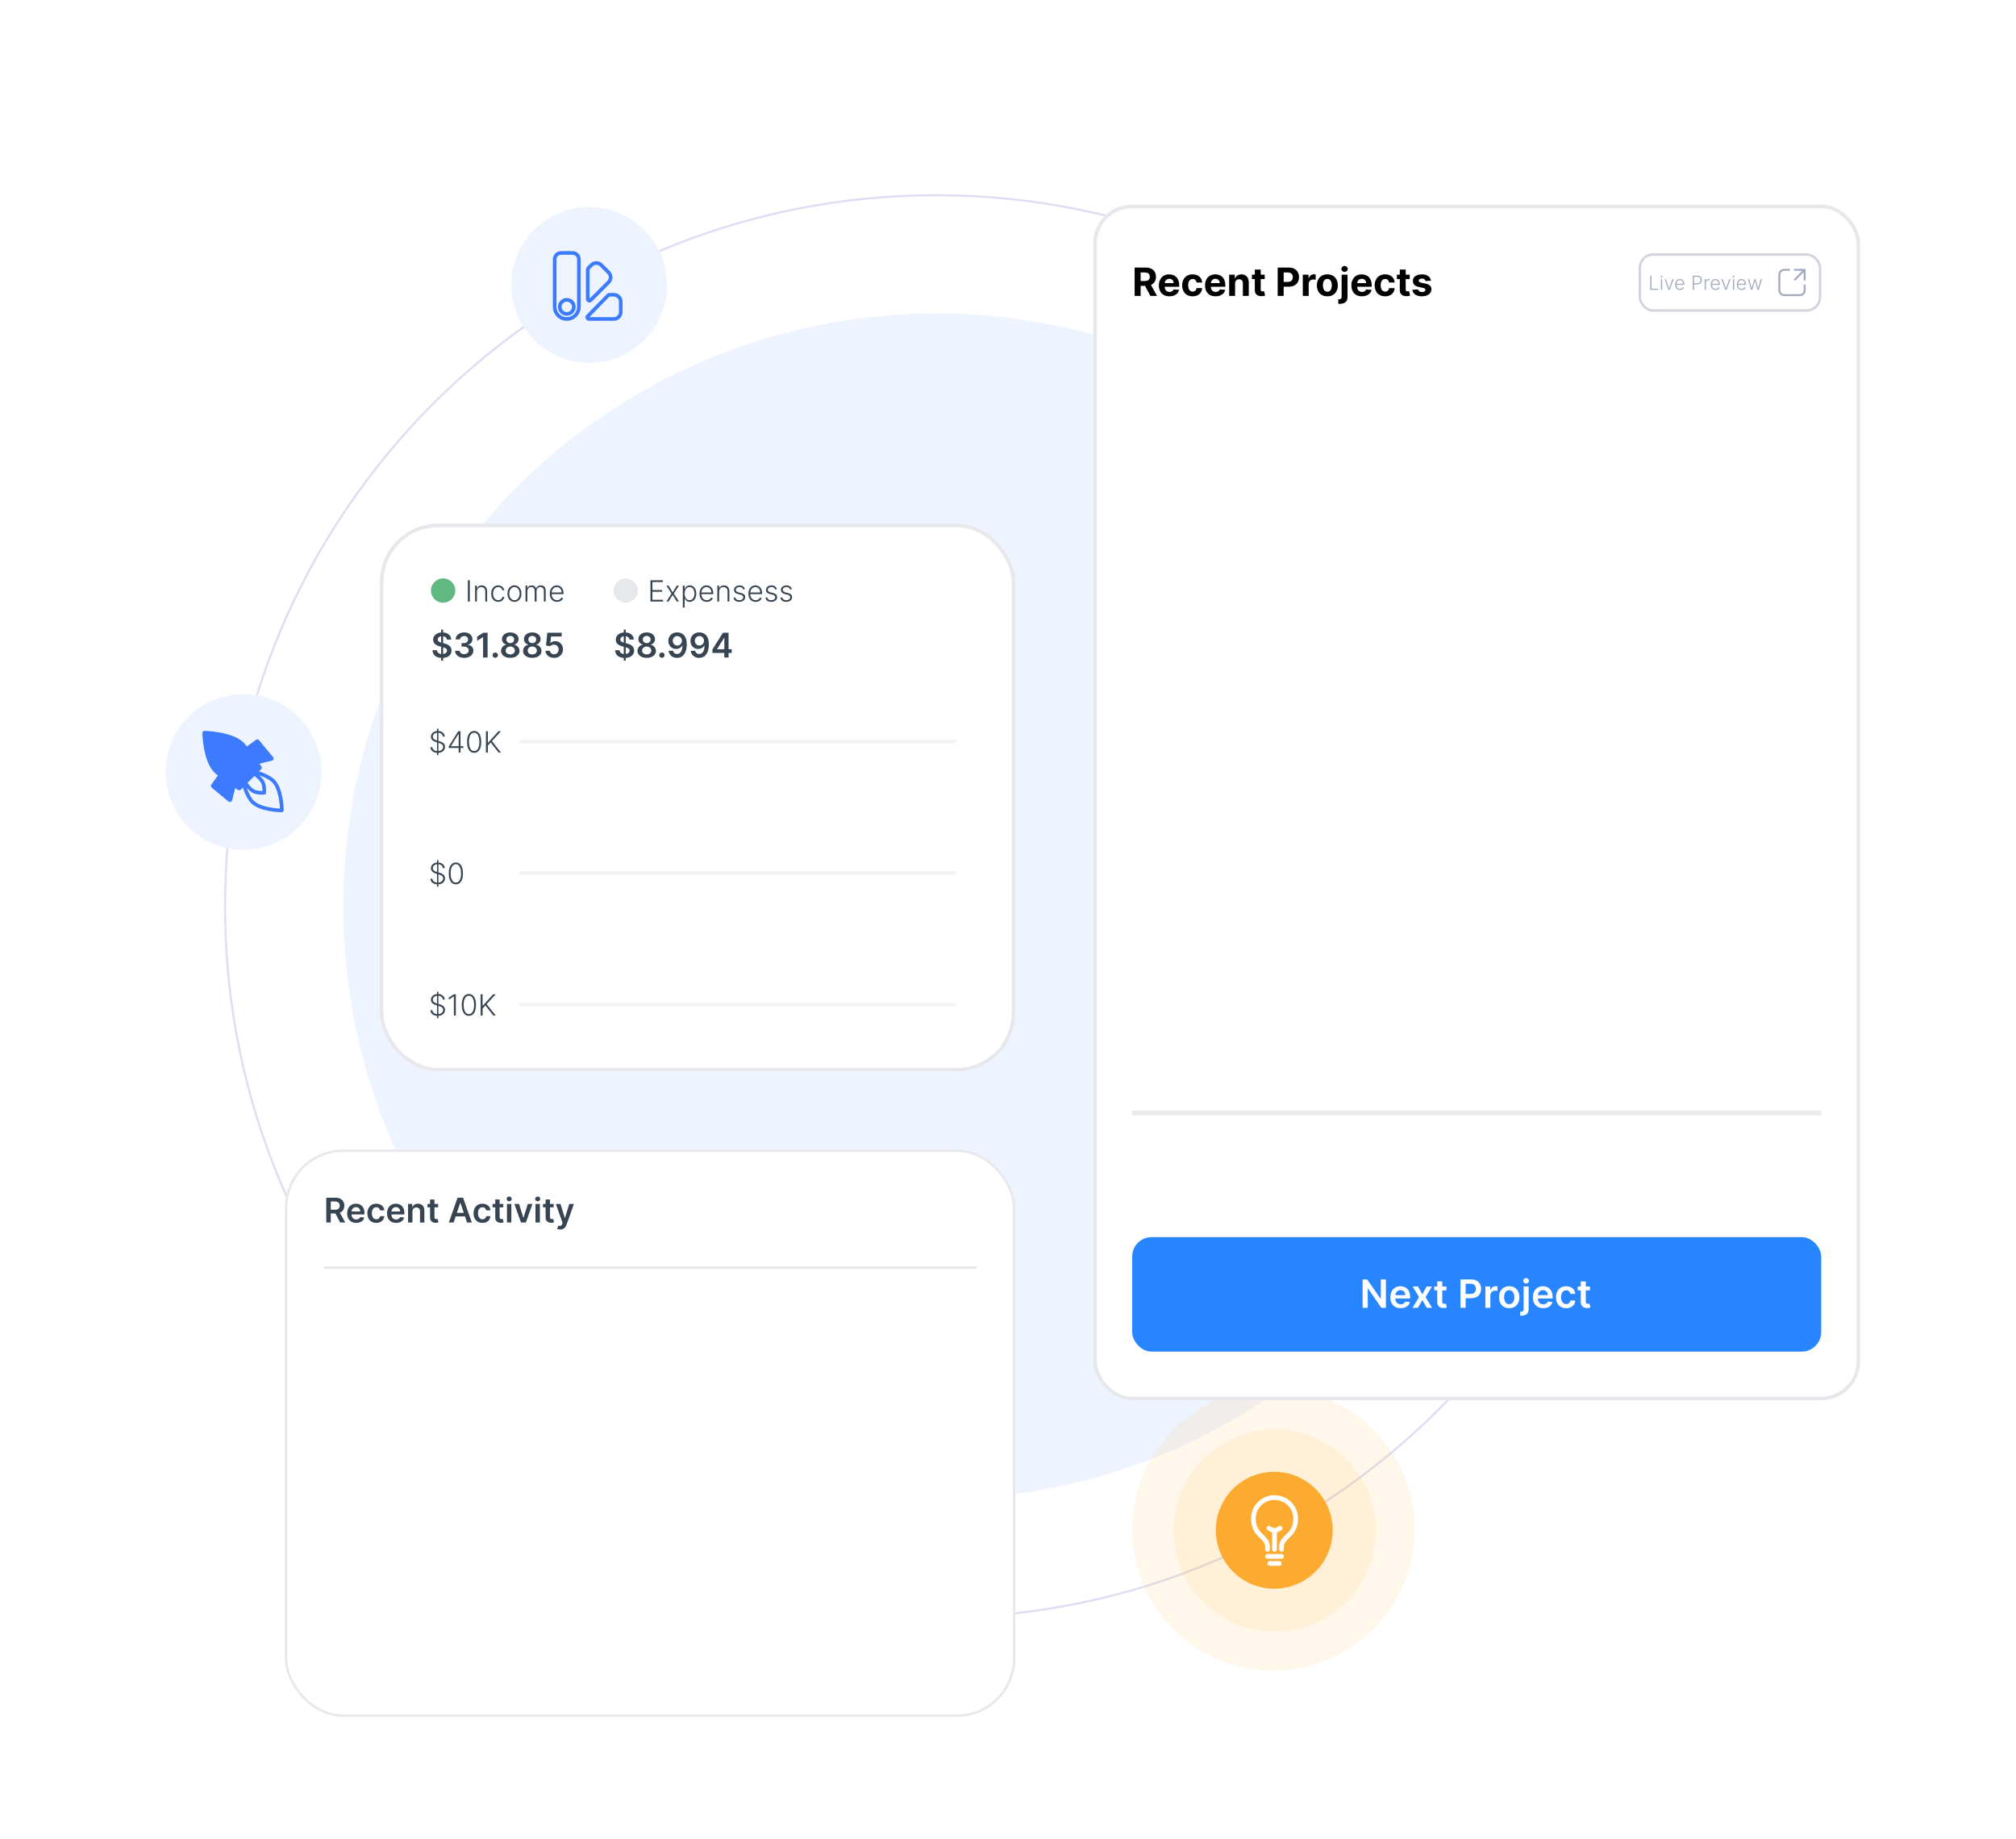 <svg width="828" height="755" viewBox="0 0 828 755" fill="none" xmlns="http://www.w3.org/2000/svg">
<rect width="828" height="745" rx="30" fill="white"/>
<rect width="828" height="745" rx="30" fill="white"/>
<path d="M676.496 372.192C676.496 533.478 545.748 664.225 384.463 664.225C223.177 664.225 92.43 533.478 92.43 372.192C92.43 210.907 223.177 80.16 384.463 80.16C545.748 80.16 676.496 210.907 676.496 372.192Z" fill="white" stroke="#DDDEF3" stroke-width="0.859"/>
<ellipse cx="242" cy="117" rx="32" ry="32" fill="#EEF4FF"/>
<path d="M230.624 130.499C230.317 130.339 230.027 130.163 229.76 129.964L229.749 129.953L229.71 129.923C229.537 129.79 229.405 129.677 229.29 129.552C229.136 129.384 228.993 129.228 228.85 129.06C228.644 128.787 228.462 128.489 228.297 128.172C228.278 128.103 228.248 128.034 228.206 127.967C228.149 127.824 228.096 127.666 228.035 127.483C227.989 127.333 227.953 127.179 227.911 126.998C227.848 126.669 227.812 126.335 227.812 126.008V106.682C227.812 105.779 228.11 105.085 228.577 104.618C229.044 104.151 229.738 103.854 230.641 103.854H234.936C235.839 103.854 236.534 104.151 237 104.618C237.467 105.085 237.765 105.779 237.765 106.682V126.008C237.765 127.346 237.22 128.577 236.349 129.475L236.295 129.529L236.295 129.529C236.183 129.641 236.064 129.748 235.964 129.825L235.949 129.837L235.934 129.85C235.572 130.164 235.158 130.408 234.729 130.58L234.713 130.586L234.697 130.593C234.573 130.65 234.446 130.697 234.289 130.754C233.818 130.909 233.302 130.984 232.789 130.984C232.461 130.984 232.127 130.948 231.798 130.886C231.615 130.843 231.459 130.807 231.307 130.76C231.124 130.703 230.974 130.653 230.834 130.593C230.766 130.549 230.695 130.519 230.624 130.499ZM249.966 115.872L246.088 119.75L246.087 119.752L242.566 123.258L242.565 123.259C242.127 123.697 241.398 123.38 241.398 122.787V110.633C241.398 110.458 241.468 110.283 241.601 110.139L242.91 108.83C244.02 107.72 245.807 107.72 246.917 108.83L249.952 111.865L249.955 111.868C251.076 112.978 251.076 114.763 249.966 115.872ZM241.411 129.827L241.413 129.825L249.813 121.239C249.949 121.104 250.132 121.032 250.296 121.032H252.114C252.865 121.032 253.584 121.33 254.115 121.86C254.645 122.391 254.943 123.11 254.943 123.861V128.155C254.943 128.906 254.645 129.625 254.115 130.156C253.584 130.686 252.865 130.984 252.114 130.984H241.893C241.293 130.984 240.985 130.26 241.411 129.827ZM229.891 126.008C229.891 127.61 231.186 128.905 232.789 128.905C234.391 128.905 235.686 127.61 235.686 126.008C235.686 124.406 234.391 123.111 232.789 123.111C231.186 123.111 229.891 124.406 229.891 126.008Z" stroke="#3C7BFE" stroke-width="1.5"/>
<ellipse cx="384.461" cy="372.191" rx="243.504" ry="243.504" fill="#EEF4FF"/>
<ellipse cx="523" cy="628" rx="58" ry="58" fill="#FDAB30" fill-opacity="0.1"/>
<ellipse cx="523.5" cy="628.5" rx="41.5" ry="41.5" fill="#FDAB30" fill-opacity="0.1"/>
<ellipse cx="523.356" cy="628.355" rx="24" ry="24" fill="#FDAB30"/>
<path d="M526.357 636.19V634.74C526.357 632.989 528.262 631.333 529.498 630.151C531.239 628.486 532.155 626.249 532.155 623.628C532.155 618.797 528.306 614.932 523.458 614.932C522.315 614.928 521.183 615.151 520.127 615.587C519.07 616.023 518.11 616.664 517.302 617.472C516.494 618.28 515.853 619.24 515.417 620.296C514.981 621.353 514.759 622.485 514.762 623.628C514.762 626.155 515.717 628.544 517.419 630.151C518.648 631.311 520.559 632.971 520.559 634.74V636.19M521.526 641.988H525.391M520.559 639.089H526.357M523.458 636.19V628.46" stroke="white" stroke-width="1.933" stroke-linecap="round" stroke-linejoin="round"/>
<path d="M525.754 627.494C525.754 627.494 524.455 628.46 523.459 628.46C522.463 628.46 521.164 627.494 521.164 627.494" stroke="white" stroke-width="1.933" stroke-linecap="round" stroke-linejoin="round"/>
<ellipse cx="100" cy="317" rx="32" ry="32" fill="#EEF4FF"/>
<path d="M100.224 306.185C96.212 301.27 85.099 300.902 83.96 300.877C83.903 300.876 83.865 300.914 83.866 300.97C83.891 302.11 84.26 313.222 89.176 317.234C89.697 317.659 90.569 318.249 90.569 318.249L96.139 322.308L98.11 323.745C98.178 323.794 98.273 323.786 98.334 323.726L100.07 321.989L100.684 321.375L102.524 319.535L104.366 317.693L104.98 317.08L106.761 315.299C106.796 315.264 106.8 315.209 106.771 315.169L105.299 313.149L101.239 307.578C101.239 307.578 100.649 306.707 100.224 306.185Z" fill="#3C7BFE"/>
<path d="M105.773 304.38C105.739 304.34 105.68 304.332 105.637 304.363L101.239 307.578L105.299 313.149L111.566 311.582C111.637 311.564 111.666 311.477 111.619 311.421L105.773 304.38Z" fill="#3C7BFE"/>
<path d="M90.569 318.249L87.394 322.591C87.34 322.665 87.352 322.767 87.421 322.824L94.323 328.555C94.42 328.635 94.57 328.584 94.601 328.46L96.139 322.308L90.569 318.249Z" fill="#3C7BFE"/>
<path d="M101.239 307.578C101.239 307.578 100.649 306.707 100.224 306.185C96.212 301.27 85.099 300.902 83.96 300.877C83.903 300.876 83.865 300.914 83.866 300.97C83.891 302.11 84.26 313.222 89.176 317.234C89.697 317.659 90.569 318.249 90.569 318.249M101.239 307.578L105.637 304.363C105.68 304.332 105.739 304.34 105.773 304.38L111.619 311.421C111.666 311.477 111.637 311.564 111.566 311.582L105.299 313.149M101.239 307.578L105.299 313.149M105.299 313.149L106.771 315.169C106.8 315.209 106.796 315.264 106.761 315.299L104.98 317.08M104.98 317.08C104.98 317.08 109.991 318.443 112.239 320.655C115.515 323.881 115.749 331.702 115.765 332.677C115.766 332.733 115.722 332.777 115.666 332.776C114.692 332.76 106.872 332.525 103.646 329.248C101.433 327.001 100.07 321.989 100.07 321.989M104.98 317.08L104.366 317.693M104.366 317.693C104.366 317.693 107.149 319.485 107.977 321.305C108.593 322.659 108.561 324.981 108.547 325.465C108.545 325.516 108.506 325.556 108.454 325.557C107.971 325.571 105.649 325.603 104.295 324.987C102.476 324.159 100.684 321.375 100.684 321.375M104.366 317.693L102.524 319.535L100.684 321.375M90.569 318.249L87.394 322.591C87.34 322.665 87.352 322.767 87.421 322.824L94.323 328.555C94.42 328.635 94.57 328.584 94.601 328.46L96.139 322.308M90.569 318.249L96.139 322.308M96.139 322.308L98.11 323.745C98.178 323.794 98.273 323.786 98.334 323.726L100.07 321.989M100.07 321.989L100.684 321.375" stroke="#3C7BFE" stroke-width="1.5" stroke-linecap="round"/>
<g filter="url(#filter0_d_12951_107588)">
<rect x="156" y="201" width="261" height="225" rx="24" fill="white"/>
<rect x="156.75" y="201.75" width="259.5" height="223.5" rx="23.25" stroke="#E7E8EC" stroke-width="1.5"/>
<path d="M181.186 257.273V244.545H182.001V257.273H181.186ZM183.538 248.617C183.491 248.183 183.296 247.845 182.951 247.603C182.61 247.361 182.165 247.24 181.619 247.24C181.234 247.24 180.904 247.298 180.629 247.414C180.354 247.53 180.144 247.687 179.998 247.886C179.852 248.085 179.777 248.312 179.774 248.567C179.774 248.78 179.822 248.964 179.918 249.119C180.018 249.275 180.152 249.408 180.321 249.517C180.49 249.623 180.677 249.713 180.883 249.786C181.088 249.858 181.295 249.92 181.504 249.969L182.459 250.208C182.843 250.298 183.213 250.419 183.567 250.571C183.925 250.723 184.245 250.916 184.527 251.148C184.812 251.38 185.037 251.66 185.203 251.988C185.369 252.316 185.452 252.701 185.452 253.141C185.452 253.738 185.299 254.263 184.994 254.717C184.689 255.168 184.249 255.521 183.672 255.776C183.098 256.028 182.404 256.154 181.589 256.154C180.797 256.154 180.109 256.031 179.526 255.786C178.946 255.541 178.491 255.183 178.163 254.712C177.839 254.242 177.663 253.668 177.636 252.992H179.451C179.478 253.347 179.587 253.642 179.779 253.877C179.971 254.112 180.222 254.288 180.53 254.404C180.841 254.52 181.189 254.578 181.574 254.578C181.975 254.578 182.326 254.518 182.628 254.399C182.933 254.277 183.171 254.107 183.344 253.892C183.516 253.673 183.604 253.418 183.607 253.126C183.604 252.861 183.526 252.643 183.374 252.47C183.221 252.295 183.007 252.149 182.732 252.033C182.46 251.913 182.142 251.807 181.778 251.714L180.619 251.416C179.781 251.201 179.118 250.874 178.631 250.437C178.147 249.996 177.905 249.411 177.905 248.682C177.905 248.082 178.067 247.557 178.392 247.106C178.72 246.655 179.166 246.305 179.729 246.057C180.293 245.805 180.931 245.679 181.643 245.679C182.366 245.679 182.999 245.805 183.543 246.057C184.089 246.305 184.519 246.652 184.83 247.096C185.142 247.537 185.303 248.044 185.312 248.617H183.538ZM190.651 256.139C189.935 256.139 189.298 256.017 188.742 255.771C188.188 255.526 187.751 255.185 187.429 254.747C187.108 254.31 186.937 253.804 186.917 253.231H188.786C188.803 253.506 188.894 253.746 189.06 253.952C189.226 254.154 189.446 254.311 189.721 254.424C189.996 254.537 190.304 254.593 190.646 254.593C191.01 254.593 191.334 254.53 191.615 254.404C191.897 254.275 192.117 254.096 192.276 253.867C192.436 253.638 192.513 253.375 192.51 253.077C192.513 252.768 192.434 252.497 192.271 252.261C192.109 252.026 191.874 251.842 191.566 251.71C191.261 251.577 190.893 251.511 190.462 251.511H189.562V250.089H190.462C190.816 250.089 191.126 250.027 191.392 249.905C191.66 249.782 191.87 249.61 192.023 249.388C192.175 249.162 192.25 248.902 192.247 248.607C192.25 248.319 192.185 248.069 192.053 247.857C191.923 247.641 191.74 247.474 191.501 247.354C191.266 247.235 190.989 247.175 190.671 247.175C190.359 247.175 190.071 247.232 189.806 247.344C189.54 247.457 189.327 247.618 189.164 247.827C189.002 248.032 188.916 248.277 188.906 248.562H187.131C187.144 247.992 187.308 247.492 187.623 247.061C187.941 246.627 188.365 246.289 188.896 246.047C189.426 245.802 190.021 245.679 190.681 245.679C191.36 245.679 191.95 245.807 192.45 246.062C192.954 246.314 193.344 246.653 193.619 247.081C193.894 247.509 194.031 247.981 194.031 248.498C194.035 249.071 193.866 249.552 193.524 249.94C193.186 250.327 192.742 250.581 192.192 250.7V250.78C192.908 250.879 193.456 251.144 193.838 251.575C194.222 252.003 194.413 252.535 194.409 253.171C194.409 253.741 194.247 254.252 193.922 254.702C193.601 255.15 193.156 255.501 192.59 255.756C192.026 256.012 191.38 256.139 190.651 256.139ZM200.257 245.818V256H198.413V247.613H198.353L195.972 249.134V247.444L198.502 245.818H200.257ZM203.41 256.109C203.109 256.109 202.85 256.003 202.635 255.791C202.419 255.579 202.313 255.321 202.317 255.016C202.313 254.717 202.419 254.462 202.635 254.25C202.85 254.038 203.109 253.932 203.41 253.932C203.702 253.932 203.956 254.038 204.171 254.25C204.39 254.462 204.501 254.717 204.504 255.016C204.501 255.218 204.448 255.402 204.345 255.567C204.246 255.733 204.113 255.866 203.947 255.965C203.785 256.061 203.606 256.109 203.41 256.109ZM209.579 256.139C208.84 256.139 208.183 256.015 207.61 255.766C207.04 255.518 206.593 255.178 206.268 254.747C205.946 254.313 205.787 253.821 205.79 253.271C205.787 252.843 205.88 252.45 206.069 252.092C206.258 251.734 206.513 251.436 206.835 251.197C207.159 250.955 207.521 250.801 207.918 250.735V250.665C207.395 250.549 206.97 250.283 206.646 249.865C206.324 249.444 206.165 248.959 206.168 248.408C206.165 247.885 206.311 247.417 206.606 247.006C206.901 246.595 207.305 246.272 207.819 246.037C208.333 245.798 208.919 245.679 209.579 245.679C210.232 245.679 210.813 245.798 211.324 246.037C211.838 246.272 212.242 246.595 212.537 247.006C212.835 247.417 212.984 247.885 212.984 248.408C212.984 248.959 212.82 249.444 212.492 249.865C212.167 250.283 211.748 250.549 211.234 250.665V250.735C211.632 250.801 211.99 250.955 212.308 251.197C212.63 251.436 212.885 251.734 213.074 252.092C213.266 252.45 213.362 252.843 213.362 253.271C213.362 253.821 213.2 254.313 212.875 254.747C212.55 255.178 212.103 255.518 211.533 255.766C210.966 256.015 210.315 256.139 209.579 256.139ZM209.579 254.717C209.96 254.717 210.291 254.653 210.573 254.523C210.855 254.391 211.074 254.205 211.229 253.967C211.385 253.728 211.465 253.453 211.468 253.141C211.465 252.817 211.38 252.53 211.214 252.281C211.052 252.029 210.828 251.832 210.543 251.69C210.262 251.547 209.94 251.476 209.579 251.476C209.214 251.476 208.889 251.547 208.604 251.69C208.319 251.832 208.094 252.029 207.928 252.281C207.766 252.53 207.686 252.817 207.69 253.141C207.686 253.453 207.763 253.728 207.918 253.967C208.074 254.202 208.293 254.386 208.575 254.518C208.86 254.651 209.194 254.717 209.579 254.717ZM209.579 250.079C209.89 250.079 210.165 250.016 210.404 249.89C210.646 249.764 210.837 249.588 210.976 249.363C211.115 249.138 211.186 248.877 211.19 248.582C211.186 248.291 211.117 248.036 210.981 247.817C210.845 247.595 210.656 247.424 210.414 247.305C210.172 247.182 209.894 247.121 209.579 247.121C209.257 247.121 208.974 247.182 208.729 247.305C208.487 247.424 208.298 247.595 208.162 247.817C208.029 248.036 207.965 248.291 207.968 248.582C207.965 248.877 208.031 249.138 208.167 249.363C208.306 249.585 208.497 249.761 208.739 249.89C208.984 250.016 209.264 250.079 209.579 250.079ZM218.616 256.139C217.877 256.139 217.221 256.015 216.647 255.766C216.077 255.518 215.63 255.178 215.305 254.747C214.983 254.313 214.824 253.821 214.828 253.271C214.824 252.843 214.917 252.45 215.106 252.092C215.295 251.734 215.55 251.436 215.872 251.197C216.196 250.955 216.558 250.801 216.955 250.735V250.665C216.432 250.549 216.008 250.283 215.683 249.865C215.361 249.444 215.202 248.959 215.205 248.408C215.202 247.885 215.348 247.417 215.643 247.006C215.938 246.595 216.342 246.272 216.856 246.037C217.37 245.798 217.956 245.679 218.616 245.679C219.269 245.679 219.851 245.798 220.361 246.037C220.875 246.272 221.279 246.595 221.574 247.006C221.872 247.417 222.021 247.885 222.021 248.408C222.021 248.959 221.857 249.444 221.529 249.865C221.204 250.283 220.785 250.549 220.271 250.665V250.735C220.669 250.801 221.027 250.955 221.345 251.197C221.667 251.436 221.922 251.734 222.111 252.092C222.303 252.45 222.399 252.843 222.399 253.271C222.399 253.821 222.237 254.313 221.912 254.747C221.587 255.178 221.14 255.518 220.57 255.766C220.003 256.015 219.352 256.139 218.616 256.139ZM218.616 254.717C218.997 254.717 219.329 254.653 219.61 254.523C219.892 254.391 220.111 254.205 220.267 253.967C220.422 253.728 220.502 253.453 220.505 253.141C220.502 252.817 220.417 252.53 220.252 252.281C220.089 252.029 219.865 251.832 219.58 251.69C219.299 251.547 218.977 251.476 218.616 251.476C218.251 251.476 217.927 251.547 217.642 251.69C217.356 251.832 217.131 252.029 216.965 252.281C216.803 252.53 216.723 252.817 216.727 253.141C216.723 253.453 216.8 253.728 216.955 253.967C217.111 254.202 217.33 254.386 217.612 254.518C217.897 254.651 218.231 254.717 218.616 254.717ZM218.616 250.079C218.927 250.079 219.203 250.016 219.441 249.89C219.683 249.764 219.874 249.588 220.013 249.363C220.152 249.138 220.223 248.877 220.227 248.582C220.223 248.291 220.154 248.036 220.018 247.817C219.882 247.595 219.693 247.424 219.451 247.305C219.209 247.182 218.931 247.121 218.616 247.121C218.294 247.121 218.011 247.182 217.766 247.305C217.524 247.424 217.335 247.595 217.199 247.817C217.066 248.036 217.002 248.291 217.005 248.582C217.002 248.877 217.068 249.138 217.204 249.363C217.343 249.585 217.534 249.761 217.776 249.89C218.021 250.016 218.301 250.079 218.616 250.079ZM227.574 256.139C226.911 256.139 226.317 256.015 225.794 255.766C225.27 255.514 224.854 255.17 224.546 254.732C224.241 254.295 224.078 253.794 224.059 253.231H225.848C225.882 253.648 226.062 253.99 226.39 254.255C226.718 254.517 227.113 254.648 227.574 254.648C227.935 254.648 228.256 254.565 228.538 254.399C228.82 254.233 229.042 254.003 229.204 253.708C229.367 253.413 229.446 253.077 229.443 252.699C229.446 252.314 229.365 251.973 229.199 251.675C229.033 251.376 228.806 251.143 228.518 250.974C228.23 250.801 227.898 250.715 227.524 250.715C227.219 250.712 226.919 250.768 226.624 250.884C226.329 251 226.095 251.153 225.923 251.342L224.257 251.068L224.789 245.818H230.696V247.359H226.316L226.022 250.059H226.082C226.271 249.837 226.538 249.653 226.882 249.507C227.227 249.358 227.605 249.283 228.016 249.283C228.632 249.283 229.183 249.429 229.667 249.721C230.15 250.009 230.532 250.407 230.81 250.914C231.088 251.421 231.228 252.001 231.228 252.654C231.228 253.327 231.072 253.927 230.76 254.454C230.452 254.978 230.023 255.39 229.473 255.692C228.926 255.99 228.293 256.139 227.574 256.139Z" fill="#374451"/>
<path d="M256.186 257.273V244.545H257.001V257.273H256.186ZM258.538 248.617C258.491 248.183 258.296 247.845 257.951 247.603C257.61 247.361 257.165 247.24 256.619 247.24C256.234 247.24 255.904 247.298 255.629 247.414C255.354 247.53 255.144 247.687 254.998 247.886C254.852 248.085 254.777 248.312 254.774 248.567C254.774 248.78 254.822 248.964 254.918 249.119C255.018 249.275 255.152 249.408 255.321 249.517C255.49 249.623 255.677 249.713 255.883 249.786C256.088 249.858 256.295 249.92 256.504 249.969L257.459 250.208C257.843 250.298 258.213 250.419 258.567 250.571C258.925 250.723 259.245 250.916 259.527 251.148C259.812 251.38 260.037 251.66 260.203 251.988C260.369 252.316 260.452 252.701 260.452 253.141C260.452 253.738 260.299 254.263 259.994 254.717C259.689 255.168 259.249 255.521 258.672 255.776C258.098 256.028 257.404 256.154 256.589 256.154C255.797 256.154 255.109 256.031 254.526 255.786C253.946 255.541 253.491 255.183 253.163 254.712C252.839 254.242 252.663 253.668 252.636 252.992H254.451C254.478 253.347 254.587 253.642 254.779 253.877C254.971 254.112 255.222 254.288 255.53 254.404C255.841 254.52 256.189 254.578 256.574 254.578C256.975 254.578 257.326 254.518 257.628 254.399C257.933 254.277 258.171 254.107 258.344 253.892C258.516 253.673 258.604 253.418 258.607 253.126C258.604 252.861 258.526 252.643 258.374 252.47C258.221 252.295 258.007 252.149 257.732 252.033C257.46 251.913 257.142 251.807 256.778 251.714L255.619 251.416C254.781 251.201 254.118 250.874 253.631 250.437C253.147 249.996 252.905 249.411 252.905 248.682C252.905 248.082 253.067 247.557 253.392 247.106C253.72 246.655 254.166 246.305 254.729 246.057C255.293 245.805 255.931 245.679 256.643 245.679C257.366 245.679 257.999 245.805 258.543 246.057C259.089 246.305 259.519 246.652 259.83 247.096C260.142 247.537 260.303 248.044 260.312 248.617H258.538ZM265.616 256.139C264.877 256.139 264.221 256.015 263.647 255.766C263.077 255.518 262.63 255.178 262.305 254.747C261.983 254.313 261.824 253.821 261.828 253.271C261.824 252.843 261.917 252.45 262.106 252.092C262.295 251.734 262.55 251.436 262.872 251.197C263.196 250.955 263.558 250.801 263.955 250.735V250.665C263.432 250.549 263.008 250.283 262.683 249.865C262.361 249.444 262.202 248.959 262.205 248.408C262.202 247.885 262.348 247.417 262.643 247.006C262.938 246.595 263.342 246.272 263.856 246.037C264.37 245.798 264.956 245.679 265.616 245.679C266.269 245.679 266.851 245.798 267.361 246.037C267.875 246.272 268.279 246.595 268.574 247.006C268.872 247.417 269.021 247.885 269.021 248.408C269.021 248.959 268.857 249.444 268.529 249.865C268.204 250.283 267.785 250.549 267.271 250.665V250.735C267.669 250.801 268.027 250.955 268.345 251.197C268.667 251.436 268.922 251.734 269.111 252.092C269.303 252.45 269.399 252.843 269.399 253.271C269.399 253.821 269.237 254.313 268.912 254.747C268.587 255.178 268.14 255.518 267.57 255.766C267.003 256.015 266.352 256.139 265.616 256.139ZM265.616 254.717C265.997 254.717 266.329 254.653 266.61 254.523C266.892 254.391 267.111 254.205 267.267 253.967C267.422 253.728 267.502 253.453 267.505 253.141C267.502 252.817 267.417 252.53 267.252 252.281C267.089 252.029 266.865 251.832 266.58 251.69C266.299 251.547 265.977 251.476 265.616 251.476C265.251 251.476 264.927 251.547 264.642 251.69C264.356 251.832 264.131 252.029 263.965 252.281C263.803 252.53 263.723 252.817 263.727 253.141C263.723 253.453 263.8 253.728 263.955 253.967C264.111 254.202 264.33 254.386 264.612 254.518C264.897 254.651 265.231 254.717 265.616 254.717ZM265.616 250.079C265.927 250.079 266.203 250.016 266.441 249.89C266.683 249.764 266.874 249.588 267.013 249.363C267.152 249.138 267.223 248.877 267.227 248.582C267.223 248.291 267.154 248.036 267.018 247.817C266.882 247.595 266.693 247.424 266.451 247.305C266.209 247.182 265.931 247.121 265.616 247.121C265.294 247.121 265.011 247.182 264.766 247.305C264.524 247.424 264.335 247.595 264.199 247.817C264.066 248.036 264.002 248.291 264.005 248.582C264.002 248.877 264.068 249.138 264.204 249.363C264.343 249.585 264.534 249.761 264.776 249.89C265.021 250.016 265.301 250.079 265.616 250.079ZM271.862 256.109C271.56 256.109 271.301 256.003 271.086 255.791C270.871 255.579 270.764 255.321 270.768 255.016C270.764 254.717 270.871 254.462 271.086 254.25C271.301 254.038 271.56 253.932 271.862 253.932C272.153 253.932 272.407 254.038 272.622 254.25C272.841 254.462 272.952 254.717 272.955 255.016C272.952 255.218 272.899 255.402 272.796 255.567C272.697 255.733 272.564 255.866 272.398 255.965C272.236 256.061 272.057 256.109 271.862 256.109ZM278.178 245.679C278.665 245.682 279.139 245.768 279.6 245.938C280.064 246.103 280.481 246.375 280.853 246.753C281.224 247.127 281.519 247.629 281.738 248.259C281.956 248.889 282.066 249.668 282.066 250.596C282.069 251.471 281.976 252.253 281.787 252.942C281.602 253.629 281.335 254.209 280.987 254.683C280.639 255.156 280.22 255.518 279.729 255.766C279.239 256.015 278.687 256.139 278.074 256.139C277.431 256.139 276.86 256.013 276.363 255.761C275.869 255.509 275.47 255.165 275.165 254.727C274.86 254.29 274.673 253.789 274.603 253.226H276.418C276.511 253.63 276.7 253.952 276.985 254.19C277.273 254.426 277.636 254.543 278.074 254.543C278.779 254.543 279.323 254.237 279.704 253.624C280.085 253.01 280.276 252.159 280.276 251.068H280.206C280.044 251.36 279.833 251.612 279.575 251.824C279.316 252.033 279.023 252.193 278.695 252.306C278.37 252.419 278.025 252.475 277.661 252.475C277.064 252.475 276.527 252.333 276.05 252.048C275.576 251.763 275.2 251.371 274.922 250.874C274.646 250.377 274.507 249.809 274.504 249.169C274.504 248.506 274.656 247.911 274.961 247.384C275.27 246.854 275.699 246.436 276.249 246.131C276.799 245.823 277.442 245.672 278.178 245.679ZM278.183 247.17C277.825 247.17 277.502 247.258 277.213 247.434C276.928 247.606 276.703 247.842 276.537 248.14C276.375 248.435 276.294 248.765 276.294 249.129C276.297 249.491 276.378 249.819 276.537 250.114C276.7 250.409 276.92 250.642 277.199 250.815C277.48 250.987 277.802 251.073 278.163 251.073C278.431 251.073 278.682 251.022 278.914 250.919C279.146 250.816 279.348 250.674 279.52 250.491C279.696 250.306 279.832 250.095 279.928 249.86C280.027 249.625 280.075 249.376 280.072 249.114C280.072 248.766 279.989 248.445 279.824 248.15C279.661 247.855 279.437 247.618 279.152 247.439C278.871 247.26 278.547 247.17 278.183 247.17ZM287.256 245.679C287.743 245.682 288.217 245.768 288.678 245.938C289.142 246.103 289.56 246.375 289.931 246.753C290.302 247.127 290.597 247.629 290.816 248.259C291.034 248.889 291.144 249.668 291.144 250.596C291.147 251.471 291.054 252.253 290.865 252.942C290.68 253.629 290.413 254.209 290.065 254.683C289.717 255.156 289.298 255.518 288.807 255.766C288.317 256.015 287.765 256.139 287.152 256.139C286.509 256.139 285.939 256.013 285.441 255.761C284.948 255.509 284.548 255.165 284.243 254.727C283.938 254.29 283.751 253.789 283.681 253.226H285.496C285.589 253.63 285.778 253.952 286.063 254.19C286.351 254.426 286.714 254.543 287.152 254.543C287.858 254.543 288.401 254.237 288.782 253.624C289.163 253.01 289.354 252.159 289.354 251.068H289.284C289.122 251.36 288.912 251.612 288.653 251.824C288.395 252.033 288.101 252.193 287.773 252.306C287.448 252.419 287.104 252.475 286.739 252.475C286.142 252.475 285.605 252.333 285.128 252.048C284.654 251.763 284.278 251.371 284 250.874C283.725 250.377 283.585 249.809 283.582 249.169C283.582 248.506 283.734 247.911 284.039 247.384C284.348 246.854 284.777 246.436 285.327 246.131C285.877 245.823 286.52 245.672 287.256 245.679ZM287.261 247.17C286.903 247.17 286.58 247.258 286.292 247.434C286.007 247.606 285.781 247.842 285.615 248.14C285.453 248.435 285.372 248.765 285.372 249.129C285.375 249.491 285.456 249.819 285.615 250.114C285.778 250.409 285.998 250.642 286.277 250.815C286.558 250.987 286.88 251.073 287.241 251.073C287.51 251.073 287.76 251.022 287.992 250.919C288.224 250.816 288.426 250.674 288.598 250.491C288.774 250.306 288.91 250.095 289.006 249.86C289.105 249.625 289.154 249.376 289.15 249.114C289.15 248.766 289.067 248.445 288.902 248.15C288.739 247.855 288.516 247.618 288.23 247.439C287.949 247.26 287.626 247.17 287.261 247.17ZM292.615 254.111V252.644L296.936 245.818H298.159V247.906H297.413L294.505 252.515V252.594H300.535V254.111H292.615ZM297.473 256V253.663L297.493 253.007V245.818H299.233V256H297.473Z" fill="#374451"/>
<circle cx="182" cy="228.5" r="5" fill="#61B982"/>
<path d="M192.956 224.273V233H192.159V224.273H192.956ZM195.877 228.909V233H195.119V226.455H195.856V227.482H195.924C196.077 227.146 196.316 226.878 196.64 226.676C196.967 226.472 197.37 226.369 197.85 226.369C198.29 226.369 198.677 226.462 199.009 226.646C199.344 226.828 199.604 227.097 199.789 227.452C199.977 227.807 200.07 228.243 200.07 228.76V233H199.312V228.807C199.312 228.27 199.161 227.845 198.86 227.533C198.562 227.22 198.161 227.064 197.658 227.064C197.315 227.064 197.009 227.138 196.742 227.286C196.475 227.433 196.263 227.646 196.107 227.925C195.954 228.2 195.877 228.528 195.877 228.909ZM204.625 233.136C204.039 233.136 203.529 232.99 203.095 232.697C202.663 232.405 202.328 232.004 202.089 231.496C201.85 230.987 201.731 230.408 201.731 229.757C201.731 229.101 201.852 228.517 202.093 228.006C202.338 227.494 202.676 227.094 203.108 226.804C203.539 226.511 204.041 226.365 204.612 226.365C205.049 226.365 205.446 226.45 205.801 226.621C206.156 226.788 206.449 227.026 206.679 227.332C206.912 227.636 207.058 227.991 207.118 228.398H206.35C206.271 228.028 206.079 227.713 205.775 227.452C205.474 227.187 205.091 227.055 204.625 227.055C204.207 227.055 203.838 227.169 203.517 227.396C203.196 227.621 202.944 227.935 202.762 228.338C202.583 228.739 202.494 229.203 202.494 229.732C202.494 230.263 202.582 230.733 202.758 231.142C202.934 231.548 203.181 231.866 203.5 232.097C203.821 232.327 204.196 232.442 204.625 232.442C204.914 232.442 205.179 232.388 205.417 232.28C205.659 232.169 205.86 232.013 206.022 231.811C206.187 231.609 206.298 231.369 206.355 231.091H207.122C207.065 231.486 206.924 231.838 206.7 232.148C206.478 232.455 206.19 232.696 205.835 232.872C205.483 233.048 205.079 233.136 204.625 233.136ZM211.292 233.136C210.726 233.136 210.226 232.993 209.792 232.706C209.36 232.419 209.022 232.023 208.777 231.517C208.533 231.009 208.411 230.422 208.411 229.757C208.411 229.087 208.533 228.497 208.777 227.989C209.022 227.477 209.36 227.08 209.792 226.795C210.226 226.509 210.726 226.365 211.292 226.365C211.857 226.365 212.355 226.509 212.787 226.795C213.219 227.082 213.557 227.48 213.801 227.989C214.049 228.497 214.172 229.087 214.172 229.757C214.172 230.422 214.05 231.009 213.806 231.517C213.561 232.023 213.222 232.419 212.787 232.706C212.355 232.993 211.857 233.136 211.292 233.136ZM211.292 232.442C211.746 232.442 212.131 232.32 212.446 232.075C212.762 231.831 213 231.506 213.162 231.099C213.327 230.693 213.409 230.246 213.409 229.757C213.409 229.268 213.327 228.82 213.162 228.411C213 228.001 212.762 227.673 212.446 227.426C212.131 227.179 211.746 227.055 211.292 227.055C210.84 227.055 210.455 227.179 210.137 227.426C209.821 227.673 209.581 228.001 209.417 228.411C209.255 228.82 209.174 229.268 209.174 229.757C209.174 230.246 209.255 230.693 209.417 231.099C209.581 231.506 209.821 231.831 210.137 232.075C210.452 232.32 210.837 232.442 211.292 232.442ZM215.837 233V226.455H216.575V227.46H216.643C216.773 227.122 216.991 226.857 217.295 226.663C217.602 226.467 217.969 226.369 218.398 226.369C218.85 226.369 219.221 226.476 219.511 226.689C219.803 226.899 220.022 227.189 220.167 227.558H220.222C220.37 227.195 220.61 226.906 220.942 226.693C221.278 226.477 221.684 226.369 222.161 226.369C222.769 226.369 223.249 226.561 223.602 226.945C223.954 227.325 224.13 227.882 224.13 228.615V233H223.371V228.615C223.371 228.098 223.239 227.71 222.975 227.452C222.711 227.193 222.363 227.064 221.931 227.064C221.431 227.064 221.046 227.217 220.776 227.524C220.506 227.831 220.371 228.22 220.371 228.692V233H219.596V228.547C219.596 228.104 219.472 227.746 219.225 227.473C218.978 227.2 218.63 227.064 218.181 227.064C217.88 227.064 217.609 227.138 217.367 227.286C217.129 227.433 216.94 227.639 216.8 227.903C216.664 228.165 216.596 228.466 216.596 228.807V233H215.837ZM228.784 233.136C228.174 233.136 227.645 232.994 227.199 232.71C226.753 232.423 226.408 232.027 226.164 231.521C225.922 231.013 225.801 230.428 225.801 229.766C225.801 229.107 225.922 228.521 226.164 228.01C226.408 227.496 226.745 227.094 227.174 226.804C227.605 226.511 228.104 226.365 228.669 226.365C229.025 226.365 229.367 226.43 229.696 226.561C230.026 226.689 230.321 226.886 230.583 227.153C230.847 227.418 231.056 227.751 231.209 228.155C231.363 228.555 231.439 229.03 231.439 229.578V229.953H226.326V229.284H230.664C230.664 228.864 230.578 228.486 230.408 228.151C230.24 227.812 230.006 227.545 229.705 227.349C229.407 227.153 229.061 227.055 228.669 227.055C228.255 227.055 227.89 227.166 227.574 227.388C227.259 227.609 227.012 227.902 226.833 228.266C226.657 228.629 226.567 229.027 226.564 229.459V229.859C226.564 230.379 226.654 230.834 226.833 231.223C227.015 231.609 227.272 231.909 227.604 232.122C227.936 232.335 228.33 232.442 228.784 232.442C229.094 232.442 229.365 232.393 229.598 232.297C229.834 232.2 230.032 232.071 230.191 231.909C230.353 231.744 230.475 231.564 230.557 231.368L231.277 231.602C231.178 231.878 231.015 232.132 230.787 232.365C230.563 232.598 230.282 232.786 229.944 232.928C229.608 233.067 229.222 233.136 228.784 233.136Z" fill="#374451"/>
<circle cx="257" cy="228.5" r="5" fill="#E7E8EC"/>
<path d="M267.159 233V224.273H272.222V224.989H267.956V228.274H271.953V228.99H267.956V232.284H272.307V233H267.159ZM274.595 226.455L276.283 229.246L277.97 226.455H278.852L276.747 229.727L278.852 233H277.97L276.283 230.298L274.595 233H273.717L275.797 229.727L273.717 226.455H274.595ZM280.443 235.455V226.455H281.18V227.703H281.27C281.36 227.507 281.485 227.307 281.645 227.102C281.804 226.895 282.014 226.72 282.275 226.578C282.539 226.436 282.872 226.365 283.272 226.365C283.812 226.365 284.284 226.507 284.687 226.791C285.093 227.072 285.409 227.467 285.633 227.976C285.86 228.482 285.974 229.071 285.974 229.744C285.974 230.42 285.86 231.013 285.633 231.521C285.409 232.03 285.093 232.426 284.687 232.71C284.284 232.994 283.815 233.136 283.281 233.136C282.886 233.136 282.555 233.065 282.288 232.923C282.024 232.781 281.809 232.607 281.645 232.399C281.483 232.189 281.358 231.984 281.27 231.786H281.201V235.455H280.443ZM281.193 229.732C281.193 230.26 281.271 230.729 281.427 231.138C281.586 231.544 281.814 231.864 282.109 232.097C282.407 232.327 282.768 232.442 283.191 232.442C283.626 232.442 283.993 232.322 284.291 232.084C284.592 231.842 284.821 231.517 284.977 231.108C285.136 230.699 285.216 230.24 285.216 229.732C285.216 229.229 285.137 228.776 284.981 228.372C284.828 227.969 284.6 227.649 284.299 227.413C283.998 227.175 283.629 227.055 283.191 227.055C282.765 227.055 282.403 227.17 282.105 227.401C281.806 227.628 281.579 227.943 281.423 228.347C281.27 228.747 281.193 229.209 281.193 229.732ZM290.284 233.136C289.674 233.136 289.145 232.994 288.699 232.71C288.253 232.423 287.908 232.027 287.664 231.521C287.422 231.013 287.301 230.428 287.301 229.766C287.301 229.107 287.422 228.521 287.664 228.01C287.908 227.496 288.245 227.094 288.674 226.804C289.105 226.511 289.604 226.365 290.169 226.365C290.525 226.365 290.867 226.43 291.196 226.561C291.526 226.689 291.821 226.886 292.083 227.153C292.347 227.418 292.556 227.751 292.709 228.155C292.863 228.555 292.939 229.03 292.939 229.578V229.953H287.826V229.284H292.164C292.164 228.864 292.078 228.486 291.908 228.151C291.74 227.812 291.506 227.545 291.205 227.349C290.907 227.153 290.561 227.055 290.169 227.055C289.755 227.055 289.39 227.166 289.074 227.388C288.759 227.609 288.512 227.902 288.333 228.266C288.157 228.629 288.067 229.027 288.064 229.459V229.859C288.064 230.379 288.154 230.834 288.333 231.223C288.515 231.609 288.772 231.909 289.104 232.122C289.436 232.335 289.83 232.442 290.284 232.442C290.594 232.442 290.865 232.393 291.098 232.297C291.334 232.2 291.532 232.071 291.691 231.909C291.853 231.744 291.975 231.564 292.057 231.368L292.777 231.602C292.678 231.878 292.515 232.132 292.287 232.365C292.063 232.598 291.782 232.786 291.444 232.928C291.108 233.067 290.722 233.136 290.284 233.136ZM295.369 228.909V233H294.611V226.455H295.348V227.482H295.416C295.57 227.146 295.808 226.878 296.132 226.676C296.459 226.472 296.862 226.369 297.342 226.369C297.783 226.369 298.169 226.462 298.501 226.646C298.837 226.828 299.097 227.097 299.281 227.452C299.469 227.807 299.562 228.243 299.562 228.76V233H298.804V228.807C298.804 228.27 298.653 227.845 298.352 227.533C298.054 227.22 297.653 227.064 297.151 227.064C296.807 227.064 296.501 227.138 296.234 227.286C295.967 227.433 295.756 227.646 295.599 227.925C295.446 228.2 295.369 228.528 295.369 228.909ZM305.958 227.891L305.263 228.087C305.195 227.891 305.098 227.713 304.973 227.554C304.848 227.395 304.685 227.268 304.483 227.175C304.284 227.081 304.037 227.034 303.742 227.034C303.299 227.034 302.935 227.139 302.651 227.349C302.367 227.56 302.225 227.831 302.225 228.163C302.225 228.445 302.321 228.673 302.515 228.849C302.711 229.023 303.012 229.161 303.418 229.263L304.407 229.506C304.955 229.639 305.365 229.851 305.638 230.141C305.914 230.43 306.051 230.794 306.051 231.232C306.051 231.601 305.949 231.929 305.745 232.216C305.54 232.503 305.255 232.729 304.888 232.893C304.525 233.055 304.103 233.136 303.623 233.136C302.983 233.136 302.456 232.993 302.042 232.706C301.627 232.416 301.361 231.999 301.245 231.453L301.973 231.274C302.067 231.663 302.25 231.957 302.523 232.156C302.799 232.355 303.161 232.455 303.61 232.455C304.113 232.455 304.515 232.342 304.816 232.118C305.117 231.891 305.267 231.607 305.267 231.266C305.267 231.001 305.179 230.78 305.003 230.601C304.827 230.419 304.56 230.286 304.202 230.2L303.132 229.945C302.564 229.808 302.144 229.592 301.871 229.297C301.598 229.001 301.462 228.635 301.462 228.197C301.462 227.837 301.56 227.52 301.756 227.247C301.952 226.972 302.222 226.756 302.566 226.599C302.909 226.443 303.301 226.365 303.742 226.365C304.341 226.365 304.82 226.501 305.178 226.774C305.539 227.044 305.799 227.416 305.958 227.891ZM310.359 233.136C309.748 233.136 309.219 232.994 308.773 232.71C308.327 232.423 307.982 232.027 307.738 231.521C307.496 231.013 307.376 230.428 307.376 229.766C307.376 229.107 307.496 228.521 307.738 228.01C307.982 227.496 308.319 227.094 308.748 226.804C309.18 226.511 309.678 226.365 310.244 226.365C310.599 226.365 310.941 226.43 311.271 226.561C311.6 226.689 311.896 226.886 312.157 227.153C312.421 227.418 312.63 227.751 312.783 228.155C312.937 228.555 313.013 229.03 313.013 229.578V229.953H307.9V229.284H312.238C312.238 228.864 312.153 228.486 311.982 228.151C311.815 227.812 311.58 227.545 311.279 227.349C310.981 227.153 310.636 227.055 310.244 227.055C309.829 227.055 309.464 227.166 309.148 227.388C308.833 227.609 308.586 227.902 308.407 228.266C308.231 228.629 308.141 229.027 308.138 229.459V229.859C308.138 230.379 308.228 230.834 308.407 231.223C308.589 231.609 308.846 231.909 309.178 232.122C309.511 232.335 309.904 232.442 310.359 232.442C310.668 232.442 310.94 232.393 311.173 232.297C311.408 232.2 311.606 232.071 311.765 231.909C311.927 231.744 312.049 231.564 312.131 231.368L312.852 231.602C312.752 231.878 312.589 232.132 312.362 232.365C312.137 232.598 311.856 232.786 311.518 232.928C311.183 233.067 310.796 233.136 310.359 233.136ZM319.083 227.891L318.388 228.087C318.32 227.891 318.223 227.713 318.098 227.554C317.973 227.395 317.81 227.268 317.608 227.175C317.409 227.081 317.162 227.034 316.867 227.034C316.424 227.034 316.06 227.139 315.776 227.349C315.492 227.56 315.35 227.831 315.35 228.163C315.35 228.445 315.446 228.673 315.64 228.849C315.836 229.023 316.137 229.161 316.543 229.263L317.532 229.506C318.08 229.639 318.49 229.851 318.763 230.141C319.039 230.43 319.176 230.794 319.176 231.232C319.176 231.601 319.074 231.929 318.87 232.216C318.665 232.503 318.38 232.729 318.013 232.893C317.65 233.055 317.228 233.136 316.748 233.136C316.108 233.136 315.581 232.993 315.167 232.706C314.752 232.416 314.486 231.999 314.37 231.453L315.098 231.274C315.192 231.663 315.375 231.957 315.648 232.156C315.924 232.355 316.286 232.455 316.735 232.455C317.238 232.455 317.64 232.342 317.941 232.118C318.242 231.891 318.392 231.607 318.392 231.266C318.392 231.001 318.304 230.78 318.128 230.601C317.952 230.419 317.685 230.286 317.327 230.2L316.257 229.945C315.689 229.808 315.269 229.592 314.996 229.297C314.723 229.001 314.587 228.635 314.587 228.197C314.587 227.837 314.685 227.52 314.881 227.247C315.077 226.972 315.347 226.756 315.691 226.599C316.034 226.443 316.426 226.365 316.867 226.365C317.466 226.365 317.945 226.501 318.303 226.774C318.664 227.044 318.924 227.416 319.083 227.891ZM325.235 227.891L324.54 228.087C324.472 227.891 324.376 227.713 324.251 227.554C324.126 227.395 323.962 227.268 323.761 227.175C323.562 227.081 323.315 227.034 323.019 227.034C322.576 227.034 322.212 227.139 321.928 227.349C321.644 227.56 321.502 227.831 321.502 228.163C321.502 228.445 321.599 228.673 321.792 228.849C321.988 229.023 322.289 229.161 322.695 229.263L323.684 229.506C324.232 229.639 324.643 229.851 324.915 230.141C325.191 230.43 325.329 230.794 325.329 231.232C325.329 231.601 325.227 231.929 325.022 232.216C324.817 232.503 324.532 232.729 324.165 232.893C323.802 233.055 323.38 233.136 322.9 233.136C322.261 233.136 321.734 232.993 321.319 232.706C320.904 232.416 320.638 231.999 320.522 231.453L321.251 231.274C321.344 231.663 321.528 231.957 321.8 232.156C322.076 232.355 322.438 232.455 322.887 232.455C323.39 232.455 323.792 232.342 324.093 232.118C324.394 231.891 324.545 231.607 324.545 231.266C324.545 231.001 324.457 230.78 324.281 230.601C324.104 230.419 323.837 230.286 323.479 230.2L322.41 229.945C321.842 229.808 321.421 229.592 321.148 229.297C320.876 229.001 320.739 228.635 320.739 228.197C320.739 227.837 320.837 227.52 321.033 227.247C321.229 226.972 321.499 226.756 321.843 226.599C322.187 226.443 322.579 226.365 323.019 226.365C323.619 226.365 324.097 226.501 324.455 226.774C324.816 227.044 325.076 227.416 325.235 227.891Z" fill="#374451"/>
<path d="M179.499 296.091V285.182H180.057V296.091H179.499ZM181.898 288.455C181.849 287.969 181.635 287.582 181.254 287.295C180.874 287.009 180.395 286.865 179.818 286.865C179.412 286.865 179.054 286.935 178.744 287.074C178.438 287.213 178.196 287.406 178.02 287.653C177.847 287.898 177.76 288.176 177.76 288.489C177.76 288.719 177.81 288.92 177.909 289.094C178.009 289.267 178.142 289.416 178.31 289.541C178.48 289.663 178.668 289.768 178.872 289.857C179.08 289.945 179.288 290.018 179.499 290.078L180.419 290.342C180.697 290.419 180.976 290.517 181.254 290.636C181.533 290.756 181.787 290.906 182.017 291.088C182.25 291.267 182.436 291.487 182.575 291.749C182.717 292.007 182.788 292.318 182.788 292.682C182.788 293.148 182.668 293.567 182.426 293.939C182.185 294.311 181.838 294.607 181.386 294.825C180.935 295.041 180.393 295.149 179.763 295.149C179.169 295.149 178.653 295.051 178.216 294.855C177.778 294.656 177.435 294.382 177.185 294.033C176.935 293.683 176.794 293.278 176.763 292.818H177.581C177.609 293.162 177.723 293.453 177.922 293.692C178.121 293.93 178.379 294.112 178.697 294.237C179.016 294.359 179.371 294.42 179.763 294.42C180.197 294.42 180.584 294.348 180.922 294.203C181.263 294.055 181.53 293.851 181.723 293.589C181.919 293.325 182.017 293.018 182.017 292.669C182.017 292.374 181.94 292.126 181.787 291.928C181.634 291.726 181.419 291.557 181.143 291.42C180.871 291.284 180.554 291.163 180.193 291.058L179.149 290.751C178.464 290.547 177.933 290.264 177.555 289.903C177.178 289.543 176.989 289.082 176.989 288.523C176.989 288.054 177.114 287.642 177.364 287.287C177.616 286.929 177.957 286.651 178.386 286.452C178.818 286.25 179.303 286.149 179.839 286.149C180.382 286.149 180.862 286.249 181.28 286.447C181.697 286.646 182.028 286.92 182.273 287.27C182.52 287.616 182.652 288.011 182.669 288.455H181.898ZM184.31 293.125V292.477L188.2 286.273H188.678V287.359H188.324L185.2 292.354V292.409H190.301V293.125H184.31ZM188.384 295V292.92V292.622V286.273H189.142V295H188.384ZM194.74 295.119C194.127 295.119 193.603 294.943 193.168 294.591C192.736 294.236 192.404 293.723 192.171 293.053C191.941 292.382 191.826 291.577 191.826 290.636C191.826 289.699 191.941 288.896 192.171 288.229C192.404 287.558 192.738 287.045 193.172 286.69C193.61 286.332 194.132 286.153 194.74 286.153C195.348 286.153 195.87 286.332 196.304 286.69C196.742 287.045 197.076 287.558 197.306 288.229C197.539 288.896 197.655 289.699 197.655 290.636C197.655 291.577 197.539 292.382 197.306 293.053C197.076 293.723 196.743 294.236 196.309 294.591C195.877 294.943 195.354 295.119 194.74 295.119ZM194.74 294.403C195.414 294.403 195.939 294.075 196.317 293.419C196.695 292.76 196.884 291.832 196.884 290.636C196.884 289.841 196.797 289.162 196.624 288.599C196.453 288.034 196.208 287.602 195.887 287.304C195.569 287.006 195.186 286.857 194.74 286.857C194.073 286.857 193.549 287.189 193.168 287.854C192.787 288.516 192.597 289.443 192.597 290.636C192.597 291.432 192.682 292.111 192.853 292.673C193.026 293.236 193.272 293.665 193.59 293.96C193.911 294.256 194.294 294.403 194.74 294.403ZM199.577 295V286.273H200.374V290.973H200.451L204.712 286.273H205.76L202.032 290.308L205.743 295H204.772L201.537 290.862L200.374 292.166V295H199.577Z" fill="#374451"/>
<path d="M214 290.5L392 290.5" stroke="#F4F3F4" stroke-width="1.5" stroke-linecap="round"/>
<path d="M179.499 350.091V339.182H180.057V350.091H179.499ZM181.898 342.455C181.849 341.969 181.635 341.582 181.254 341.295C180.874 341.009 180.395 340.865 179.818 340.865C179.412 340.865 179.054 340.935 178.744 341.074C178.438 341.213 178.196 341.406 178.02 341.653C177.847 341.898 177.76 342.176 177.76 342.489C177.76 342.719 177.81 342.92 177.909 343.094C178.009 343.267 178.142 343.416 178.31 343.541C178.48 343.663 178.668 343.768 178.872 343.857C179.08 343.945 179.288 344.018 179.499 344.078L180.419 344.342C180.697 344.419 180.976 344.517 181.254 344.636C181.533 344.756 181.787 344.906 182.017 345.088C182.25 345.267 182.436 345.487 182.575 345.749C182.717 346.007 182.788 346.318 182.788 346.682C182.788 347.148 182.668 347.567 182.426 347.939C182.185 348.311 181.838 348.607 181.386 348.825C180.935 349.041 180.393 349.149 179.763 349.149C179.169 349.149 178.653 349.051 178.216 348.855C177.778 348.656 177.435 348.382 177.185 348.033C176.935 347.683 176.794 347.278 176.763 346.818H177.581C177.609 347.162 177.723 347.453 177.922 347.692C178.121 347.93 178.379 348.112 178.697 348.237C179.016 348.359 179.371 348.42 179.763 348.42C180.197 348.42 180.584 348.348 180.922 348.203C181.263 348.055 181.53 347.851 181.723 347.589C181.919 347.325 182.017 347.018 182.017 346.669C182.017 346.374 181.94 346.126 181.787 345.928C181.634 345.726 181.419 345.557 181.143 345.42C180.871 345.284 180.554 345.163 180.193 345.058L179.149 344.751C178.464 344.547 177.933 344.264 177.555 343.903C177.178 343.543 176.989 343.082 176.989 342.523C176.989 342.054 177.114 341.642 177.364 341.287C177.616 340.929 177.957 340.651 178.386 340.452C178.818 340.25 179.303 340.149 179.839 340.149C180.382 340.149 180.862 340.249 181.28 340.447C181.697 340.646 182.028 340.92 182.273 341.27C182.52 341.616 182.652 342.011 182.669 342.455H181.898ZM187.229 349.119C186.615 349.119 186.091 348.943 185.656 348.591C185.224 348.236 184.892 347.723 184.659 347.053C184.429 346.382 184.314 345.577 184.314 344.636C184.314 343.699 184.429 342.896 184.659 342.229C184.892 341.558 185.226 341.045 185.661 340.69C186.098 340.332 186.621 340.153 187.229 340.153C187.837 340.153 188.358 340.332 188.793 340.69C189.23 341.045 189.564 341.558 189.794 342.229C190.027 342.896 190.143 343.699 190.143 344.636C190.143 345.577 190.027 346.382 189.794 347.053C189.564 347.723 189.232 348.236 188.797 348.591C188.365 348.943 187.842 349.119 187.229 349.119ZM187.229 348.403C187.902 348.403 188.428 348.075 188.805 347.419C189.183 346.76 189.372 345.832 189.372 344.636C189.372 343.841 189.286 343.162 189.112 342.599C188.942 342.034 188.696 341.602 188.375 341.304C188.057 341.006 187.675 340.857 187.229 340.857C186.561 340.857 186.037 341.189 185.656 341.854C185.276 342.516 185.085 343.443 185.085 344.636C185.085 345.432 185.17 346.111 185.341 346.673C185.514 347.236 185.76 347.665 186.078 347.96C186.399 348.256 186.783 348.403 187.229 348.403Z" fill="#374451"/>
<path d="M214 344.5L392 344.5" stroke="#F4F3F4" stroke-width="1.5" stroke-linecap="round"/>
<path d="M179.499 404.091V393.182H180.057V404.091H179.499ZM181.898 396.455C181.849 395.969 181.635 395.582 181.254 395.295C180.874 395.009 180.395 394.865 179.818 394.865C179.412 394.865 179.054 394.935 178.744 395.074C178.438 395.213 178.196 395.406 178.02 395.653C177.847 395.898 177.76 396.176 177.76 396.489C177.76 396.719 177.81 396.92 177.909 397.094C178.009 397.267 178.142 397.416 178.31 397.541C178.48 397.663 178.668 397.768 178.872 397.857C179.08 397.945 179.288 398.018 179.499 398.078L180.419 398.342C180.697 398.419 180.976 398.517 181.254 398.636C181.533 398.756 181.787 398.906 182.017 399.088C182.25 399.267 182.436 399.487 182.575 399.749C182.717 400.007 182.788 400.318 182.788 400.682C182.788 401.148 182.668 401.567 182.426 401.939C182.185 402.311 181.838 402.607 181.386 402.825C180.935 403.041 180.393 403.149 179.763 403.149C179.169 403.149 178.653 403.051 178.216 402.855C177.778 402.656 177.435 402.382 177.185 402.033C176.935 401.683 176.794 401.278 176.763 400.818H177.581C177.609 401.162 177.723 401.453 177.922 401.692C178.121 401.93 178.379 402.112 178.697 402.237C179.016 402.359 179.371 402.42 179.763 402.42C180.197 402.42 180.584 402.348 180.922 402.203C181.263 402.055 181.53 401.851 181.723 401.589C181.919 401.325 182.017 401.018 182.017 400.669C182.017 400.374 181.94 400.126 181.787 399.928C181.634 399.726 181.419 399.557 181.143 399.42C180.871 399.284 180.554 399.163 180.193 399.058L179.149 398.751C178.464 398.547 177.933 398.264 177.555 397.903C177.178 397.543 176.989 397.082 176.989 396.523C176.989 396.054 177.114 395.642 177.364 395.287C177.616 394.929 177.957 394.651 178.386 394.452C178.818 394.25 179.303 394.149 179.839 394.149C180.382 394.149 180.862 394.249 181.28 394.447C181.697 394.646 182.028 394.92 182.273 395.27C182.52 395.616 182.652 396.011 182.669 396.455H181.898ZM187.212 394.273V403H186.415V395.108H186.364L184.318 396.467V395.641L186.381 394.273H187.212ZM192.572 403.119C191.959 403.119 191.435 402.943 191 402.591C190.568 402.236 190.236 401.723 190.003 401.053C189.773 400.382 189.658 399.577 189.658 398.636C189.658 397.699 189.773 396.896 190.003 396.229C190.236 395.558 190.57 395.045 191.004 394.69C191.442 394.332 191.964 394.153 192.572 394.153C193.18 394.153 193.702 394.332 194.136 394.69C194.574 395.045 194.908 395.558 195.138 396.229C195.371 396.896 195.487 397.699 195.487 398.636C195.487 399.577 195.371 400.382 195.138 401.053C194.908 401.723 194.575 402.236 194.141 402.591C193.709 402.943 193.186 403.119 192.572 403.119ZM192.572 402.403C193.246 402.403 193.771 402.075 194.149 401.419C194.527 400.76 194.716 399.832 194.716 398.636C194.716 397.841 194.629 397.162 194.456 396.599C194.286 396.034 194.04 395.602 193.719 395.304C193.401 395.006 193.018 394.857 192.572 394.857C191.905 394.857 191.381 395.189 191 395.854C190.619 396.516 190.429 397.443 190.429 398.636C190.429 399.432 190.514 400.111 190.685 400.673C190.858 401.236 191.104 401.665 191.422 401.96C191.743 402.256 192.126 402.403 192.572 402.403ZM197.409 403V394.273H198.206V398.973H198.283L202.544 394.273H203.592L199.864 398.308L203.575 403H202.604L199.369 398.862L198.206 400.166V403H197.409Z" fill="#374451"/>
<path d="M214 398.5H392" stroke="#F4F3F4" stroke-width="1.5" stroke-linecap="round"/>
</g>
<g filter="url(#filter1_d_12951_107588)">
<rect x="117" y="458" width="300" height="233" rx="24" fill="white"/>
<rect x="117.5" y="458.5" width="299" height="232" rx="23.5" stroke="#E7E8EC"/>
<path d="M134.004 488V477.818H137.822C138.605 477.818 139.261 477.954 139.791 478.226C140.325 478.498 140.728 478.879 140.999 479.369C141.274 479.857 141.412 480.425 141.412 481.075C141.412 481.728 141.273 482.294 140.994 482.775C140.719 483.252 140.313 483.622 139.776 483.884C139.239 484.142 138.58 484.271 137.798 484.271H135.078V482.74H137.549C138.006 482.74 138.381 482.677 138.673 482.551C138.964 482.422 139.18 482.235 139.319 481.989C139.461 481.741 139.533 481.436 139.533 481.075C139.533 480.713 139.461 480.405 139.319 480.15C139.176 479.891 138.959 479.696 138.668 479.563C138.376 479.427 138 479.359 137.539 479.359H135.849V488H134.004ZM139.264 483.386L141.785 488H139.727L137.251 483.386H139.264ZM146.301 488.149C145.536 488.149 144.875 487.99 144.318 487.672C143.764 487.35 143.338 486.896 143.04 486.31C142.742 485.72 142.593 485.025 142.593 484.227C142.593 483.441 142.742 482.752 143.04 482.158C143.342 481.562 143.763 481.098 144.303 480.766C144.843 480.432 145.478 480.264 146.207 480.264C146.678 480.264 147.122 480.34 147.539 480.493C147.96 480.642 148.332 480.874 148.653 481.189C148.978 481.504 149.233 481.905 149.419 482.392C149.604 482.876 149.697 483.453 149.697 484.122V484.674H143.438V483.461H147.972C147.969 483.116 147.894 482.81 147.748 482.541C147.602 482.269 147.399 482.056 147.137 481.9C146.878 481.744 146.577 481.666 146.232 481.666C145.864 481.666 145.541 481.756 145.262 481.935C144.984 482.11 144.767 482.342 144.611 482.631C144.459 482.916 144.381 483.229 144.377 483.57V484.629C144.377 485.073 144.459 485.455 144.621 485.773C144.783 486.088 145.011 486.33 145.302 486.499C145.594 486.664 145.935 486.747 146.326 486.747C146.588 486.747 146.825 486.711 147.037 486.638C147.249 486.562 147.433 486.451 147.589 486.305C147.745 486.159 147.863 485.978 147.942 485.763L149.623 485.952C149.516 486.396 149.314 486.784 149.016 487.115C148.721 487.443 148.343 487.698 147.882 487.881C147.422 488.06 146.895 488.149 146.301 488.149ZM154.551 488.149C153.788 488.149 153.134 487.982 152.587 487.647C152.043 487.312 151.624 486.85 151.329 486.26C151.037 485.667 150.892 484.984 150.892 484.212C150.892 483.436 151.041 482.752 151.339 482.158C151.637 481.562 152.058 481.098 152.602 480.766C153.149 480.432 153.795 480.264 154.541 480.264C155.16 480.264 155.709 480.379 156.186 480.607C156.667 480.833 157.05 481.152 157.335 481.567C157.62 481.978 157.782 482.458 157.822 483.009H156.102C156.032 482.641 155.866 482.334 155.605 482.089C155.346 481.84 155 481.716 154.566 481.716C154.198 481.716 153.874 481.815 153.596 482.014C153.318 482.21 153.101 482.491 152.945 482.859C152.792 483.227 152.716 483.668 152.716 484.182C152.716 484.702 152.792 485.15 152.945 485.524C153.097 485.895 153.311 486.182 153.586 486.384C153.865 486.583 154.191 486.683 154.566 486.683C154.831 486.683 155.068 486.633 155.276 486.533C155.489 486.431 155.666 486.283 155.808 486.091C155.951 485.899 156.049 485.665 156.102 485.39H157.822C157.779 485.93 157.62 486.409 157.345 486.827C157.07 487.241 156.695 487.566 156.221 487.801C155.747 488.033 155.19 488.149 154.551 488.149ZM162.68 488.149C161.915 488.149 161.254 487.99 160.697 487.672C160.143 487.35 159.717 486.896 159.419 486.31C159.121 485.72 158.972 485.025 158.972 484.227C158.972 483.441 159.121 482.752 159.419 482.158C159.721 481.562 160.142 481.098 160.682 480.766C161.222 480.432 161.857 480.264 162.586 480.264C163.057 480.264 163.501 480.34 163.918 480.493C164.339 480.642 164.71 480.874 165.032 481.189C165.357 481.504 165.612 481.905 165.798 482.392C165.983 482.876 166.076 483.453 166.076 484.122V484.674H159.817V483.461H164.351C164.348 483.116 164.273 482.81 164.127 482.541C163.981 482.269 163.777 482.056 163.516 481.9C163.257 481.744 162.955 481.666 162.611 481.666C162.243 481.666 161.92 481.756 161.641 481.935C161.363 482.11 161.146 482.342 160.99 482.631C160.838 482.916 160.76 483.229 160.756 483.57V484.629C160.756 485.073 160.838 485.455 161 485.773C161.162 486.088 161.389 486.33 161.681 486.499C161.973 486.664 162.314 486.747 162.705 486.747C162.967 486.747 163.204 486.711 163.416 486.638C163.628 486.562 163.812 486.451 163.968 486.305C164.124 486.159 164.241 485.978 164.321 485.763L166.001 485.952C165.895 486.396 165.693 486.784 165.395 487.115C165.1 487.443 164.722 487.698 164.261 487.881C163.801 488.06 163.274 488.149 162.68 488.149ZM169.398 483.526V488H167.599V480.364H169.319V481.661H169.408C169.584 481.234 169.864 480.894 170.248 480.642C170.636 480.39 171.115 480.264 171.685 480.264C172.212 480.264 172.671 480.377 173.062 480.602C173.457 480.828 173.762 481.154 173.977 481.582C174.196 482.009 174.304 482.528 174.3 483.138V488H172.501V483.416C172.501 482.906 172.368 482.506 172.103 482.218C171.841 481.93 171.478 481.786 171.014 481.786C170.699 481.786 170.419 481.855 170.174 481.994C169.932 482.13 169.741 482.327 169.602 482.586C169.466 482.844 169.398 483.158 169.398 483.526ZM179.943 480.364V481.756H175.553V480.364H179.943ZM176.637 478.534H178.437V485.703C178.437 485.945 178.473 486.131 178.546 486.26C178.622 486.386 178.722 486.472 178.844 486.518C178.967 486.565 179.103 486.588 179.252 486.588C179.365 486.588 179.467 486.58 179.56 486.563C179.656 486.547 179.729 486.532 179.779 486.518L180.082 487.925C179.986 487.959 179.849 487.995 179.67 488.035C179.494 488.075 179.278 488.098 179.023 488.104C178.573 488.118 178.166 488.05 177.805 487.901C177.444 487.748 177.157 487.513 176.945 487.195C176.736 486.876 176.634 486.479 176.637 486.001V478.534ZM186.308 488H184.339L187.924 477.818H190.201L193.79 488H191.821L189.102 479.906H189.022L186.308 488ZM186.373 484.008H191.742V485.489H186.373V484.008ZM198.15 488.149C197.388 488.149 196.733 487.982 196.186 487.647C195.643 487.312 195.224 486.85 194.929 486.26C194.637 485.667 194.491 484.984 194.491 484.212C194.491 483.436 194.64 482.752 194.939 482.158C195.237 481.562 195.658 481.098 196.201 480.766C196.748 480.432 197.395 480.264 198.14 480.264C198.76 480.264 199.309 480.379 199.786 480.607C200.266 480.833 200.649 481.152 200.934 481.567C201.219 481.978 201.382 482.458 201.422 483.009H199.701C199.632 482.641 199.466 482.334 199.204 482.089C198.946 481.84 198.599 481.716 198.165 481.716C197.797 481.716 197.474 481.815 197.196 482.014C196.917 482.21 196.7 482.491 196.544 482.859C196.392 483.227 196.316 483.668 196.316 484.182C196.316 484.702 196.392 485.15 196.544 485.524C196.697 485.895 196.911 486.182 197.186 486.384C197.464 486.583 197.791 486.683 198.165 486.683C198.43 486.683 198.667 486.633 198.876 486.533C199.088 486.431 199.266 486.283 199.408 486.091C199.551 485.899 199.648 485.665 199.701 485.39H201.422C201.378 485.93 201.219 486.409 200.944 486.827C200.669 487.241 200.295 487.566 199.821 487.801C199.347 488.033 198.79 488.149 198.15 488.149ZM206.713 480.364V481.756H202.323V480.364H206.713ZM203.406 478.534H205.206V485.703C205.206 485.945 205.243 486.131 205.316 486.26C205.392 486.386 205.491 486.472 205.614 486.518C205.736 486.565 205.872 486.588 206.021 486.588C206.134 486.588 206.237 486.58 206.33 486.563C206.426 486.547 206.499 486.532 206.548 486.518L206.852 487.925C206.756 487.959 206.618 487.995 206.439 488.035C206.263 488.075 206.048 488.098 205.793 488.104C205.342 488.118 204.936 488.05 204.575 487.901C204.213 487.748 203.927 487.513 203.715 487.195C203.506 486.876 203.403 486.479 203.406 486.001V478.534ZM208.218 488V480.364H210.017V488H208.218ZM209.123 479.28C208.837 479.28 208.592 479.185 208.387 478.996C208.181 478.804 208.078 478.574 208.078 478.305C208.078 478.034 208.181 477.803 208.387 477.614C208.592 477.422 208.837 477.326 209.123 477.326C209.411 477.326 209.656 477.422 209.858 477.614C210.064 477.803 210.167 478.034 210.167 478.305C210.167 478.574 210.064 478.804 209.858 478.996C209.656 479.185 209.411 479.28 209.123 479.28ZM218.689 480.364L215.97 488H213.981L211.262 480.364H213.181L214.936 486.036H215.015L216.775 480.364H218.689ZM219.934 488V480.364H221.734V488H219.934ZM220.839 479.28C220.554 479.28 220.309 479.185 220.104 478.996C219.898 478.804 219.795 478.574 219.795 478.305C219.795 478.034 219.898 477.803 220.104 477.614C220.309 477.422 220.554 477.326 220.839 477.326C221.128 477.326 221.373 477.422 221.575 477.614C221.781 477.803 221.883 478.034 221.883 478.305C221.883 478.574 221.781 478.804 221.575 478.996C221.373 479.185 221.128 479.28 220.839 479.28ZM227.398 480.364V481.756H223.008V480.364H227.398ZM224.092 478.534H225.892V485.703C225.892 485.945 225.928 486.131 226.001 486.26C226.077 486.386 226.177 486.472 226.299 486.518C226.422 486.565 226.558 486.588 226.707 486.588C226.82 486.588 226.922 486.58 227.015 486.563C227.111 486.547 227.184 486.532 227.234 486.518L227.537 487.925C227.441 487.959 227.304 487.995 227.125 488.035C226.949 488.075 226.734 488.098 226.478 488.104C226.028 488.118 225.622 488.05 225.26 487.901C224.899 487.748 224.612 487.513 224.4 487.195C224.191 486.876 224.089 486.479 224.092 486.001V478.534ZM230.022 490.864C229.777 490.864 229.55 490.844 229.341 490.804C229.135 490.768 228.971 490.724 228.849 490.675L229.266 489.273C229.528 489.349 229.762 489.385 229.967 489.382C230.173 489.379 230.353 489.314 230.509 489.188C230.668 489.066 230.802 488.86 230.912 488.572L231.066 488.159L228.297 480.364H230.206L231.966 486.131H232.045L233.81 480.364H235.724L232.667 488.925C232.524 489.329 232.335 489.675 232.1 489.964C231.865 490.255 231.576 490.478 231.235 490.63C230.897 490.786 230.492 490.864 230.022 490.864Z" fill="#374451"/>
<rect x="133" y="506" width="268" height="1" fill="#E7E8EC"/>
</g>
<g filter="url(#filter2_d_12951_107588)">
<rect x="449" y="70" width="315" height="491" rx="16" fill="white"/>
<rect x="449.75" y="70.75" width="313.5" height="489.5" rx="15.25" stroke="#E7E8EC" stroke-width="1.5"/>
<path d="M466.011 107.5V95.864H470.602C471.481 95.864 472.231 96.021 472.852 96.335C473.477 96.646 473.953 97.087 474.278 97.659C474.608 98.227 474.773 98.896 474.773 99.665C474.773 100.437 474.606 101.102 474.273 101.659C473.939 102.212 473.456 102.636 472.824 102.932C472.195 103.227 471.434 103.375 470.54 103.375H467.466V101.398H470.142C470.612 101.398 471.002 101.333 471.312 101.205C471.623 101.076 471.854 100.883 472.006 100.625C472.161 100.367 472.239 100.047 472.239 99.665C472.239 99.278 472.161 98.953 472.006 98.688C471.854 98.422 471.621 98.222 471.307 98.085C470.996 97.945 470.604 97.875 470.131 97.875H468.472V107.5H466.011ZM472.295 102.205L475.188 107.5H472.472L469.642 102.205H472.295ZM480.303 107.67C479.405 107.67 478.632 107.489 477.984 107.125C477.34 106.758 476.844 106.239 476.496 105.568C476.147 104.894 475.973 104.097 475.973 103.176C475.973 102.278 476.147 101.491 476.496 100.812C476.844 100.134 477.335 99.606 477.967 99.227C478.604 98.849 479.35 98.659 480.206 98.659C480.782 98.659 481.318 98.752 481.814 98.938C482.314 99.119 482.75 99.394 483.121 99.761C483.496 100.129 483.787 100.591 483.996 101.148C484.204 101.701 484.308 102.348 484.308 103.091V103.756H476.939V102.256H482.03C482.03 101.907 481.954 101.598 481.803 101.33C481.651 101.061 481.441 100.85 481.172 100.699C480.907 100.544 480.598 100.466 480.246 100.466C479.878 100.466 479.553 100.551 479.268 100.722C478.988 100.888 478.768 101.114 478.609 101.398C478.45 101.678 478.369 101.991 478.365 102.335V103.761C478.365 104.193 478.445 104.566 478.604 104.881C478.767 105.195 478.996 105.438 479.291 105.608C479.587 105.778 479.937 105.864 480.342 105.864C480.611 105.864 480.857 105.826 481.081 105.75C481.304 105.674 481.496 105.561 481.655 105.409C481.814 105.258 481.935 105.072 482.018 104.852L484.257 105C484.143 105.538 483.911 106.008 483.558 106.409C483.21 106.807 482.759 107.117 482.206 107.341C481.657 107.561 481.022 107.67 480.303 107.67ZM489.831 107.67C488.937 107.67 488.168 107.481 487.524 107.102C486.884 106.72 486.392 106.189 486.047 105.511C485.706 104.833 485.536 104.053 485.536 103.17C485.536 102.277 485.708 101.492 486.053 100.818C486.401 100.14 486.895 99.612 487.536 99.233C488.176 98.85 488.937 98.659 489.82 98.659C490.581 98.659 491.248 98.797 491.82 99.074C492.392 99.35 492.844 99.739 493.178 100.239C493.511 100.739 493.695 101.326 493.729 102H491.445C491.38 101.564 491.21 101.214 490.933 100.949C490.661 100.68 490.303 100.545 489.859 100.545C489.484 100.545 489.157 100.648 488.876 100.852C488.6 101.053 488.384 101.347 488.229 101.733C488.073 102.119 487.996 102.587 487.996 103.136C487.996 103.693 488.071 104.167 488.223 104.557C488.378 104.947 488.596 105.244 488.876 105.449C489.157 105.653 489.484 105.756 489.859 105.756C490.136 105.756 490.384 105.699 490.604 105.585C490.827 105.472 491.011 105.307 491.155 105.091C491.303 104.871 491.399 104.608 491.445 104.301H493.729C493.691 104.968 493.509 105.555 493.183 106.062C492.861 106.566 492.416 106.96 491.848 107.244C491.28 107.528 490.607 107.67 489.831 107.67ZM499.256 107.67C498.358 107.67 497.585 107.489 496.938 107.125C496.294 106.758 495.797 106.239 495.449 105.568C495.1 104.894 494.926 104.097 494.926 103.176C494.926 102.278 495.1 101.491 495.449 100.812C495.797 100.134 496.288 99.606 496.92 99.227C497.557 98.849 498.303 98.659 499.159 98.659C499.735 98.659 500.271 98.752 500.767 98.938C501.267 99.119 501.703 99.394 502.074 99.761C502.449 100.129 502.741 100.591 502.949 101.148C503.157 101.701 503.261 102.348 503.261 103.091V103.756H495.892V102.256H500.983C500.983 101.907 500.907 101.598 500.756 101.33C500.604 101.061 500.394 100.85 500.125 100.699C499.86 100.544 499.551 100.466 499.199 100.466C498.831 100.466 498.506 100.551 498.222 100.722C497.941 100.888 497.722 101.114 497.562 101.398C497.403 101.678 497.322 101.991 497.318 102.335V103.761C497.318 104.193 497.398 104.566 497.557 104.881C497.72 105.195 497.949 105.438 498.244 105.608C498.54 105.778 498.89 105.864 499.295 105.864C499.564 105.864 499.811 105.826 500.034 105.75C500.258 105.674 500.449 105.561 500.608 105.409C500.767 105.258 500.888 105.072 500.972 104.852L503.21 105C503.097 105.538 502.864 106.008 502.511 106.409C502.163 106.807 501.712 107.117 501.159 107.341C500.61 107.561 499.975 107.67 499.256 107.67ZM507.261 102.455V107.5H504.841V98.773H507.148V100.312H507.25C507.443 99.805 507.767 99.403 508.222 99.108C508.676 98.809 509.227 98.659 509.875 98.659C510.481 98.659 511.009 98.792 511.46 99.057C511.911 99.322 512.261 99.701 512.511 100.193C512.761 100.682 512.886 101.265 512.886 101.943V107.5H510.466V102.375C510.47 101.841 510.333 101.424 510.057 101.125C509.78 100.822 509.4 100.67 508.915 100.67C508.589 100.67 508.301 100.741 508.051 100.881C507.805 101.021 507.612 101.225 507.472 101.494C507.335 101.759 507.265 102.08 507.261 102.455ZM519.436 98.773V100.591H514.18V98.773H519.436ZM515.374 96.682H517.794V104.818C517.794 105.042 517.828 105.216 517.896 105.341C517.964 105.462 518.059 105.547 518.18 105.597C518.305 105.646 518.449 105.67 518.612 105.67C518.726 105.67 518.839 105.661 518.953 105.642C519.067 105.619 519.154 105.602 519.214 105.591L519.595 107.392C519.474 107.43 519.304 107.473 519.084 107.523C518.864 107.576 518.597 107.608 518.283 107.619C517.699 107.642 517.188 107.564 516.749 107.386C516.313 107.208 515.974 106.932 515.732 106.557C515.489 106.182 515.37 105.708 515.374 105.136V96.682ZM524.761 107.5V95.864H529.352C530.235 95.864 530.987 96.032 531.608 96.369C532.229 96.703 532.703 97.167 533.028 97.761C533.358 98.352 533.523 99.034 533.523 99.807C533.523 100.58 533.356 101.261 533.023 101.852C532.689 102.443 532.206 102.903 531.574 103.233C530.945 103.562 530.184 103.727 529.29 103.727H526.364V101.756H528.892C529.366 101.756 529.756 101.674 530.062 101.511C530.373 101.345 530.604 101.116 530.756 100.824C530.911 100.528 530.989 100.189 530.989 99.807C530.989 99.421 530.911 99.083 530.756 98.796C530.604 98.504 530.373 98.278 530.062 98.119C529.752 97.956 529.358 97.875 528.881 97.875H527.222V107.5H524.761ZM535.075 107.5V98.773H537.422V100.295H537.513C537.672 99.754 537.939 99.345 538.314 99.068C538.689 98.788 539.121 98.648 539.609 98.648C539.731 98.648 539.861 98.655 540.001 98.671C540.142 98.686 540.265 98.706 540.371 98.733V100.881C540.257 100.847 540.1 100.816 539.899 100.79C539.698 100.763 539.515 100.75 539.348 100.75C538.992 100.75 538.674 100.828 538.393 100.983C538.117 101.134 537.897 101.347 537.734 101.619C537.575 101.892 537.496 102.206 537.496 102.562V107.5H535.075ZM545.159 107.67C544.277 107.67 543.513 107.483 542.869 107.108C542.229 106.729 541.735 106.203 541.386 105.528C541.038 104.85 540.864 104.064 540.864 103.17C540.864 102.269 541.038 101.481 541.386 100.807C541.735 100.129 542.229 99.602 542.869 99.227C543.513 98.849 544.277 98.659 545.159 98.659C546.042 98.659 546.803 98.849 547.443 99.227C548.087 99.602 548.583 100.129 548.932 100.807C549.28 101.481 549.455 102.269 549.455 103.17C549.455 104.064 549.28 104.85 548.932 105.528C548.583 106.203 548.087 106.729 547.443 107.108C546.803 107.483 546.042 107.67 545.159 107.67ZM545.17 105.795C545.572 105.795 545.907 105.682 546.176 105.455C546.445 105.223 546.648 104.909 546.784 104.511C546.924 104.114 546.994 103.661 546.994 103.153C546.994 102.646 546.924 102.193 546.784 101.795C546.648 101.398 546.445 101.083 546.176 100.852C545.907 100.621 545.572 100.506 545.17 100.506C544.765 100.506 544.424 100.621 544.148 100.852C543.875 101.083 543.669 101.398 543.528 101.795C543.392 102.193 543.324 102.646 543.324 103.153C543.324 103.661 543.392 104.114 543.528 104.511C543.669 104.909 543.875 105.223 544.148 105.455C544.424 105.682 544.765 105.795 545.17 105.795ZM551.028 98.773H553.449V107.932C553.449 108.606 553.316 109.152 553.051 109.568C552.786 109.985 552.405 110.29 551.909 110.483C551.417 110.676 550.828 110.773 550.142 110.773C550.059 110.773 549.979 110.771 549.903 110.767C549.824 110.767 549.741 110.765 549.653 110.761V108.869C549.718 108.873 549.775 108.875 549.824 108.875C549.869 108.879 549.919 108.881 549.972 108.881C550.362 108.881 550.634 108.797 550.79 108.631C550.949 108.468 551.028 108.222 551.028 107.892V98.773ZM552.233 97.648C551.877 97.648 551.57 97.528 551.312 97.29C551.055 97.047 550.926 96.758 550.926 96.421C550.926 96.087 551.055 95.801 551.312 95.562C551.57 95.32 551.877 95.199 552.233 95.199C552.597 95.199 552.905 95.32 553.159 95.562C553.417 95.801 553.545 96.087 553.545 96.421C553.545 96.758 553.417 97.047 553.159 97.29C552.905 97.528 552.597 97.648 552.233 97.648ZM559.365 107.67C558.467 107.67 557.695 107.489 557.047 107.125C556.403 106.758 555.907 106.239 555.558 105.568C555.21 104.894 555.036 104.097 555.036 103.176C555.036 102.278 555.21 101.491 555.558 100.812C555.907 100.134 556.397 99.606 557.03 99.227C557.666 98.849 558.412 98.659 559.268 98.659C559.844 98.659 560.38 98.752 560.876 98.938C561.376 99.119 561.812 99.394 562.183 99.761C562.558 100.129 562.85 100.591 563.058 101.148C563.267 101.701 563.371 102.348 563.371 103.091V103.756H556.001V102.256H561.092C561.092 101.907 561.017 101.598 560.865 101.33C560.714 101.061 560.503 100.85 560.234 100.699C559.969 100.544 559.661 100.466 559.308 100.466C558.941 100.466 558.615 100.551 558.331 100.722C558.051 100.888 557.831 101.114 557.672 101.398C557.513 101.678 557.431 101.991 557.428 102.335V103.761C557.428 104.193 557.507 104.566 557.666 104.881C557.829 105.195 558.058 105.438 558.354 105.608C558.649 105.778 559 105.864 559.405 105.864C559.674 105.864 559.92 105.826 560.143 105.75C560.367 105.674 560.558 105.561 560.717 105.409C560.876 105.258 560.998 105.072 561.081 104.852L563.32 105C563.206 105.538 562.973 106.008 562.621 106.409C562.272 106.807 561.821 107.117 561.268 107.341C560.719 107.561 560.085 107.67 559.365 107.67ZM568.893 107.67C568 107.67 567.231 107.481 566.587 107.102C565.946 106.72 565.454 106.189 565.109 105.511C564.768 104.833 564.598 104.053 564.598 103.17C564.598 102.277 564.77 101.492 565.115 100.818C565.464 100.14 565.958 99.612 566.598 99.233C567.238 98.85 568 98.659 568.882 98.659C569.643 98.659 570.31 98.797 570.882 99.074C571.454 99.35 571.907 99.739 572.24 100.239C572.573 100.739 572.757 101.326 572.791 102H570.507C570.443 101.564 570.272 101.214 569.996 100.949C569.723 100.68 569.365 100.545 568.922 100.545C568.547 100.545 568.219 100.648 567.939 100.852C567.662 101.053 567.446 101.347 567.291 101.733C567.136 102.119 567.058 102.587 567.058 103.136C567.058 103.693 567.134 104.167 567.286 104.557C567.441 104.947 567.659 105.244 567.939 105.449C568.219 105.653 568.547 105.756 568.922 105.756C569.198 105.756 569.446 105.699 569.666 105.585C569.89 105.472 570.073 105.307 570.217 105.091C570.365 104.871 570.462 104.608 570.507 104.301H572.791C572.753 104.968 572.571 105.555 572.246 106.062C571.924 106.566 571.479 106.96 570.911 107.244C570.342 107.528 569.67 107.67 568.893 107.67ZM578.983 98.773V100.591H573.727V98.773H578.983ZM574.92 96.682H577.341V104.818C577.341 105.042 577.375 105.216 577.443 105.341C577.511 105.462 577.606 105.547 577.727 105.597C577.852 105.646 577.996 105.67 578.159 105.67C578.273 105.67 578.386 105.661 578.5 105.642C578.614 105.619 578.701 105.602 578.761 105.591L579.142 107.392C579.021 107.43 578.85 107.473 578.631 107.523C578.411 107.576 578.144 107.608 577.83 107.619C577.246 107.642 576.735 107.564 576.295 107.386C575.86 107.208 575.521 106.932 575.278 106.557C575.036 106.182 574.917 105.708 574.92 105.136V96.682ZM587.712 101.261L585.496 101.398C585.458 101.208 585.376 101.038 585.251 100.886C585.126 100.731 584.962 100.608 584.757 100.517C584.556 100.422 584.316 100.375 584.036 100.375C583.661 100.375 583.344 100.455 583.087 100.614C582.829 100.769 582.7 100.977 582.7 101.239C582.7 101.447 582.784 101.623 582.95 101.767C583.117 101.911 583.403 102.027 583.808 102.114L585.388 102.432C586.236 102.606 586.869 102.886 587.286 103.273C587.702 103.659 587.911 104.167 587.911 104.795C587.911 105.367 587.742 105.869 587.405 106.301C587.071 106.733 586.613 107.07 586.03 107.312C585.45 107.551 584.782 107.67 584.024 107.67C582.869 107.67 581.948 107.43 581.263 106.949C580.581 106.464 580.181 105.805 580.064 104.972L582.445 104.847C582.517 105.199 582.691 105.468 582.967 105.653C583.244 105.835 583.598 105.926 584.03 105.926C584.454 105.926 584.795 105.845 585.053 105.682C585.314 105.515 585.446 105.301 585.45 105.04C585.446 104.82 585.354 104.64 585.172 104.5C584.99 104.356 584.71 104.246 584.331 104.17L582.82 103.869C581.967 103.699 581.333 103.403 580.916 102.983C580.503 102.562 580.297 102.027 580.297 101.375C580.297 100.814 580.448 100.331 580.751 99.926C581.058 99.521 581.488 99.208 582.041 98.989C582.598 98.769 583.25 98.659 583.996 98.659C585.098 98.659 585.965 98.892 586.598 99.358C587.234 99.824 587.606 100.458 587.712 101.261Z" fill="black"/>
<rect x="673.5" y="90.5" width="74" height="23" rx="5.5" stroke="#A5AABF" stroke-opacity="0.5"/>
<path d="M677.773 105V99.182H678.304V104.523H681.077V105H677.773ZM682.173 105V100.636H682.682V105H682.173ZM682.432 99.886C682.328 99.886 682.239 99.851 682.165 99.781C682.091 99.709 682.054 99.623 682.054 99.523C682.054 99.422 682.091 99.337 682.165 99.267C682.239 99.195 682.328 99.159 682.432 99.159C682.536 99.159 682.625 99.195 682.699 99.267C682.773 99.337 682.81 99.422 682.81 99.523C682.81 99.623 682.773 99.709 682.699 99.781C682.625 99.851 682.536 99.886 682.432 99.886ZM687.397 100.636L685.803 105H685.263L683.67 100.636H684.218L685.513 104.332H685.553L686.849 100.636H687.397ZM689.994 105.091C689.587 105.091 689.235 104.996 688.938 104.807C688.64 104.616 688.41 104.351 688.247 104.014C688.086 103.675 688.006 103.285 688.006 102.844C688.006 102.404 688.086 102.014 688.247 101.673C688.41 101.33 688.634 101.062 688.92 100.869C689.208 100.674 689.541 100.577 689.918 100.577C690.154 100.577 690.383 100.62 690.602 100.707C690.822 100.793 691.019 100.924 691.193 101.102C691.369 101.278 691.509 101.501 691.611 101.77C691.713 102.037 691.764 102.353 691.764 102.719V102.969H688.355V102.523H691.247C691.247 102.242 691.19 101.991 691.077 101.767C690.965 101.542 690.809 101.364 690.608 101.233C690.409 101.102 690.179 101.037 689.918 101.037C689.641 101.037 689.398 101.111 689.188 101.259C688.977 101.406 688.813 101.601 688.693 101.844C688.576 102.086 688.516 102.351 688.514 102.639V102.906C688.514 103.253 688.574 103.556 688.693 103.815C688.814 104.073 688.986 104.273 689.207 104.415C689.429 104.557 689.691 104.628 689.994 104.628C690.201 104.628 690.382 104.596 690.537 104.531C690.694 104.467 690.826 104.381 690.932 104.273C691.04 104.163 691.121 104.043 691.176 103.912L691.656 104.068C691.59 104.252 691.481 104.421 691.33 104.577C691.18 104.732 690.992 104.857 690.767 104.952C690.544 105.045 690.286 105.091 689.994 105.091ZM695.234 105V99.182H697.112C697.524 99.182 697.869 99.261 698.146 99.421C698.424 99.578 698.633 99.792 698.773 100.062C698.915 100.333 698.987 100.638 698.987 100.977C698.987 101.316 698.916 101.622 698.776 101.895C698.636 102.166 698.428 102.381 698.151 102.54C697.875 102.697 697.531 102.776 697.12 102.776H695.643V102.298H697.106C697.411 102.298 697.664 102.241 697.864 102.128C698.065 102.012 698.215 101.855 698.313 101.656C698.414 101.457 698.464 101.231 698.464 100.977C698.464 100.723 698.414 100.497 698.313 100.298C698.215 100.099 698.064 99.943 697.862 99.829C697.661 99.716 697.406 99.659 697.097 99.659H695.765V105H695.234ZM700.129 105V100.636H700.62V101.307H700.657C700.744 101.087 700.896 100.91 701.112 100.776C701.329 100.639 701.576 100.571 701.85 100.571C701.892 100.571 701.938 100.572 701.989 100.574C702.04 100.576 702.083 100.578 702.117 100.58V101.094C702.094 101.09 702.055 101.084 701.998 101.077C701.941 101.069 701.879 101.065 701.813 101.065C701.586 101.065 701.383 101.114 701.205 101.21C701.029 101.305 700.89 101.437 700.788 101.605C700.685 101.774 700.634 101.966 700.634 102.182V105H700.129ZM704.612 105.091C704.204 105.091 703.852 104.996 703.555 104.807C703.257 104.616 703.027 104.351 702.864 104.014C702.703 103.675 702.623 103.285 702.623 102.844C702.623 102.404 702.703 102.014 702.864 101.673C703.027 101.33 703.252 101.062 703.538 100.869C703.826 100.674 704.158 100.577 704.535 100.577C704.772 100.577 705 100.62 705.219 100.707C705.439 100.793 705.636 100.924 705.81 101.102C705.987 101.278 706.126 101.501 706.228 101.77C706.33 102.037 706.381 102.353 706.381 102.719V102.969H702.972V102.523H705.864C705.864 102.242 705.808 101.991 705.694 101.767C705.582 101.542 705.426 101.364 705.225 101.233C705.026 101.102 704.796 101.037 704.535 101.037C704.258 101.037 704.015 101.111 703.805 101.259C703.594 101.406 703.43 101.601 703.31 101.844C703.193 102.086 703.133 102.351 703.131 102.639V102.906C703.131 103.253 703.191 103.556 703.31 103.815C703.432 104.073 703.603 104.273 703.825 104.415C704.046 104.557 704.308 104.628 704.612 104.628C704.818 104.628 704.999 104.596 705.154 104.531C705.311 104.467 705.443 104.381 705.549 104.273C705.657 104.163 705.738 104.043 705.793 103.912L706.273 104.068C706.207 104.252 706.098 104.421 705.947 104.577C705.797 104.732 705.61 104.857 705.384 104.952C705.161 105.045 704.903 105.091 704.612 105.091ZM710.741 100.636L709.147 105H708.607L707.013 100.636H707.562L708.857 104.332H708.897L710.192 100.636H710.741ZM711.736 105V100.636H712.244V105H711.736ZM711.994 99.886C711.89 99.886 711.801 99.851 711.727 99.781C711.653 99.709 711.616 99.623 711.616 99.523C711.616 99.422 711.653 99.337 711.727 99.267C711.801 99.195 711.89 99.159 711.994 99.159C712.098 99.159 712.188 99.195 712.261 99.267C712.335 99.337 712.372 99.422 712.372 99.523C712.372 99.623 712.335 99.709 712.261 99.781C712.188 99.851 712.098 99.886 711.994 99.886ZM715.346 105.091C714.939 105.091 714.586 104.996 714.289 104.807C713.992 104.616 713.762 104.351 713.599 104.014C713.438 103.675 713.357 103.285 713.357 102.844C713.357 102.404 713.438 102.014 713.599 101.673C713.762 101.33 713.986 101.062 714.272 100.869C714.56 100.674 714.892 100.577 715.269 100.577C715.506 100.577 715.734 100.62 715.954 100.707C716.174 100.793 716.371 100.924 716.545 101.102C716.721 101.278 716.86 101.501 716.962 101.77C717.065 102.037 717.116 102.353 717.116 102.719V102.969H713.707V102.523H716.599C716.599 102.242 716.542 101.991 716.428 101.767C716.317 101.542 716.16 101.364 715.96 101.233C715.761 101.102 715.531 101.037 715.269 101.037C714.993 101.037 714.749 101.111 714.539 101.259C714.329 101.406 714.164 101.601 714.045 101.844C713.927 102.086 713.868 102.351 713.866 102.639V102.906C713.866 103.253 713.925 103.556 714.045 103.815C714.166 104.073 714.337 104.273 714.559 104.415C714.781 104.557 715.043 104.628 715.346 104.628C715.552 104.628 715.733 104.596 715.888 104.531C716.046 104.467 716.177 104.381 716.283 104.273C716.391 104.163 716.473 104.043 716.528 103.912L717.008 104.068C716.942 104.252 716.833 104.421 716.681 104.577C716.531 104.732 716.344 104.857 716.119 104.952C715.895 105.045 715.638 105.091 715.346 105.091ZM719.199 105L717.881 100.636H718.415L719.449 104.236H719.486L720.517 100.636H721.054L722.077 104.227H722.116L723.151 100.636H723.685L722.366 105H721.844L720.81 101.423H720.756L719.722 105H719.199Z" fill="#A5AABF"/>
<path d="M732.798 97.2C732.374 97.2 731.967 97.369 731.667 97.669C731.367 97.969 731.198 98.376 731.198 98.8V105.2C731.198 105.625 731.367 106.032 731.667 106.332C731.967 106.632 732.374 106.8 732.798 106.8H739.198C739.623 106.8 740.03 106.632 740.33 106.332C740.63 106.032 740.798 105.625 740.798 105.2V103.2C740.798 103.094 740.841 102.993 740.916 102.918C740.991 102.843 741.092 102.8 741.198 102.8C741.305 102.8 741.406 102.843 741.481 102.918C741.556 102.993 741.598 103.094 741.598 103.2V105.2C741.598 105.837 741.346 106.447 740.895 106.897C740.445 107.348 739.835 107.6 739.198 107.6H732.798C732.162 107.6 731.551 107.348 731.101 106.897C730.651 106.447 730.398 105.837 730.398 105.2V98.8C730.398 98.164 730.651 97.553 731.101 97.103C731.551 96.653 732.162 96.4 732.798 96.4H734.798C734.905 96.4 735.006 96.442 735.081 96.517C735.156 96.593 735.198 96.694 735.198 96.8C735.198 96.906 735.156 97.008 735.081 97.083C735.006 97.158 734.905 97.2 734.798 97.2H732.798ZM736.798 96.8C736.798 96.694 736.841 96.593 736.916 96.517C736.991 96.442 737.092 96.4 737.198 96.4H741.198C741.305 96.4 741.406 96.442 741.481 96.517C741.556 96.593 741.598 96.694 741.598 96.8V100.8C741.598 100.906 741.556 101.008 741.481 101.083C741.406 101.158 741.305 101.2 741.198 101.2C741.092 101.2 740.991 101.158 740.916 101.083C740.841 101.008 740.798 100.906 740.798 100.8V97.766L737.482 101.084C737.407 101.159 737.305 101.201 737.198 101.201C737.092 101.201 736.99 101.159 736.915 101.084C736.84 101.008 736.798 100.907 736.798 100.8C736.798 100.694 736.84 100.592 736.915 100.517L740.233 97.2H737.198C737.092 97.2 736.991 97.158 736.916 97.083C736.841 97.008 736.798 96.906 736.798 96.8Z" fill="#A5AABF"/>
<rect x="465" y="442" width="283" height="2" fill="#939BA0" fill-opacity="0.2"/>
<g clip-path="url(#clip0_12951_107588)">
<rect x="465" y="494" width="283" height="47" rx="8" fill="#2786FF"/>
<path d="M569.21 511.364V523H567.335L561.852 515.074H561.756V523H559.648V511.364H561.534L567.011 519.295H567.114V511.364H569.21ZM575.28 523.17C574.405 523.17 573.649 522.989 573.013 522.625C572.38 522.258 571.893 521.739 571.553 521.068C571.212 520.394 571.041 519.6 571.041 518.688C571.041 517.79 571.212 517.002 571.553 516.324C571.897 515.642 572.378 515.112 572.996 514.733C573.613 514.35 574.339 514.159 575.172 514.159C575.71 514.159 576.217 514.246 576.695 514.42C577.176 514.591 577.6 514.856 577.967 515.216C578.339 515.576 578.63 516.034 578.842 516.591C579.054 517.144 579.161 517.803 579.161 518.568V519.199H572.007V517.812H577.189C577.185 517.419 577.1 517.068 576.933 516.761C576.767 516.451 576.534 516.206 576.234 516.028C575.939 515.85 575.594 515.761 575.2 515.761C574.78 515.761 574.411 515.864 574.092 516.068C573.774 516.269 573.526 516.534 573.348 516.864C573.174 517.189 573.085 517.547 573.081 517.938V519.148C573.081 519.655 573.174 520.091 573.359 520.455C573.545 520.814 573.804 521.091 574.138 521.284C574.471 521.473 574.861 521.568 575.308 521.568C575.607 521.568 575.878 521.527 576.121 521.443C576.363 521.356 576.573 521.229 576.751 521.062C576.929 520.896 577.064 520.689 577.155 520.443L579.075 520.659C578.954 521.167 578.723 521.61 578.382 521.989C578.045 522.364 577.613 522.655 577.087 522.864C576.56 523.068 575.958 523.17 575.28 523.17ZM582.395 514.273L584.156 517.494L585.946 514.273H588.122L585.491 518.636L588.168 523H586.003L584.156 519.858L582.327 523H580.145L582.804 518.636L580.213 514.273H582.395ZM594.071 514.273V515.864H589.054V514.273H594.071ZM590.293 512.182H592.349V520.375C592.349 520.652 592.391 520.864 592.474 521.011C592.562 521.155 592.675 521.254 592.815 521.307C592.955 521.36 593.111 521.386 593.281 521.386C593.41 521.386 593.527 521.377 593.634 521.358C593.743 521.339 593.827 521.322 593.884 521.307L594.23 522.915C594.12 522.953 593.963 522.994 593.759 523.04C593.558 523.085 593.312 523.112 593.02 523.119C592.505 523.134 592.041 523.057 591.628 522.886C591.215 522.712 590.887 522.443 590.645 522.08C590.406 521.716 590.289 521.261 590.293 520.716V512.182ZM599.851 523V511.364H604.214C605.108 511.364 605.858 511.53 606.464 511.864C607.074 512.197 607.535 512.655 607.845 513.239C608.16 513.818 608.317 514.477 608.317 515.216C608.317 515.962 608.16 516.625 607.845 517.205C607.531 517.784 607.067 518.241 606.453 518.574C605.839 518.903 605.084 519.068 604.186 519.068H601.294V517.335H603.902C604.425 517.335 604.853 517.244 605.186 517.062C605.519 516.881 605.766 516.631 605.925 516.312C606.088 515.994 606.169 515.629 606.169 515.216C606.169 514.803 606.088 514.439 605.925 514.125C605.766 513.811 605.518 513.566 605.18 513.392C604.847 513.214 604.417 513.125 603.891 513.125H601.959V523H599.851ZM610.057 523V514.273H612.051V515.727H612.142C612.301 515.223 612.574 514.835 612.96 514.562C613.35 514.286 613.795 514.148 614.295 514.148C614.409 514.148 614.536 514.153 614.676 514.165C614.82 514.172 614.939 514.186 615.034 514.205V516.097C614.947 516.066 614.809 516.04 614.619 516.017C614.434 515.991 614.254 515.977 614.08 515.977C613.705 515.977 613.367 516.059 613.068 516.222C612.773 516.381 612.54 516.602 612.369 516.886C612.199 517.17 612.114 517.498 612.114 517.869V523H610.057ZM619.848 523.17C618.996 523.17 618.257 522.983 617.632 522.608C617.007 522.233 616.522 521.708 616.178 521.034C615.837 520.36 615.666 519.572 615.666 518.67C615.666 517.769 615.837 516.979 616.178 516.301C616.522 515.623 617.007 515.097 617.632 514.722C618.257 514.347 618.996 514.159 619.848 514.159C620.7 514.159 621.439 514.347 622.064 514.722C622.689 515.097 623.172 515.623 623.513 516.301C623.857 516.979 624.03 517.769 624.03 518.67C624.03 519.572 623.857 520.36 623.513 521.034C623.172 521.708 622.689 522.233 622.064 522.608C621.439 522.983 620.7 523.17 619.848 523.17ZM619.859 521.523C620.321 521.523 620.708 521.396 621.018 521.142C621.329 520.884 621.56 520.54 621.712 520.108C621.867 519.676 621.945 519.195 621.945 518.665C621.945 518.131 621.867 517.648 621.712 517.216C621.56 516.78 621.329 516.434 621.018 516.176C620.708 515.919 620.321 515.79 619.859 515.79C619.386 515.79 618.992 515.919 618.678 516.176C618.367 516.434 618.134 516.78 617.979 517.216C617.827 517.648 617.751 518.131 617.751 518.665C617.751 519.195 617.827 519.676 617.979 520.108C618.134 520.54 618.367 520.884 618.678 521.142C618.992 521.396 619.386 521.523 619.859 521.523ZM625.776 514.273H627.832V523.5C627.832 524.129 627.713 524.648 627.474 525.057C627.236 525.466 626.891 525.771 626.44 525.972C625.99 526.172 625.442 526.273 624.798 526.273C624.723 526.273 624.652 526.271 624.588 526.267C624.524 526.267 624.454 526.265 624.378 526.261V524.585C624.435 524.589 624.486 524.591 624.531 524.591C624.577 524.595 624.624 524.597 624.673 524.597C625.067 524.597 625.349 524.5 625.52 524.307C625.69 524.117 625.776 523.839 625.776 523.472V514.273ZM626.798 513.034C626.469 513.034 626.187 512.926 625.952 512.71C625.721 512.491 625.605 512.227 625.605 511.92C625.605 511.61 625.721 511.347 625.952 511.131C626.187 510.911 626.469 510.801 626.798 510.801C627.124 510.801 627.402 510.911 627.634 511.131C627.868 511.347 627.986 511.61 627.986 511.92C627.986 512.227 627.868 512.491 627.634 512.71C627.402 512.926 627.124 513.034 626.798 513.034ZM633.811 523.17C632.936 523.17 632.18 522.989 631.544 522.625C630.911 522.258 630.425 521.739 630.084 521.068C629.743 520.394 629.572 519.6 629.572 518.688C629.572 517.79 629.743 517.002 630.084 516.324C630.429 515.642 630.91 515.112 631.527 514.733C632.144 514.35 632.87 514.159 633.703 514.159C634.241 514.159 634.749 514.246 635.226 514.42C635.707 514.591 636.131 514.856 636.499 515.216C636.87 515.576 637.161 516.034 637.374 516.591C637.586 517.144 637.692 517.803 637.692 518.568V519.199H630.538V517.812H635.72C635.716 517.419 635.631 517.068 635.464 516.761C635.298 516.451 635.065 516.206 634.766 516.028C634.47 515.85 634.125 515.761 633.732 515.761C633.311 515.761 632.942 515.864 632.624 516.068C632.305 516.269 632.057 516.534 631.879 516.864C631.705 517.189 631.616 517.547 631.612 517.938V519.148C631.612 519.655 631.705 520.091 631.891 520.455C632.076 520.814 632.336 521.091 632.669 521.284C633.002 521.473 633.393 521.568 633.839 521.568C634.139 521.568 634.41 521.527 634.652 521.443C634.894 521.356 635.105 521.229 635.283 521.062C635.461 520.896 635.595 520.689 635.686 520.443L637.607 520.659C637.485 521.167 637.254 521.61 636.913 521.989C636.576 522.364 636.144 522.655 635.618 522.864C635.091 523.068 634.489 523.17 633.811 523.17ZM643.239 523.17C642.367 523.17 641.619 522.979 640.994 522.597C640.373 522.214 639.894 521.686 639.557 521.011C639.223 520.333 639.057 519.553 639.057 518.67C639.057 517.784 639.227 517.002 639.568 516.324C639.909 515.642 640.39 515.112 641.011 514.733C641.636 514.35 642.375 514.159 643.227 514.159C643.936 514.159 644.563 514.29 645.108 514.551C645.657 514.809 646.095 515.174 646.42 515.648C646.746 516.117 646.932 516.667 646.977 517.295H645.011C644.932 516.875 644.742 516.525 644.443 516.244C644.148 515.96 643.752 515.818 643.256 515.818C642.835 515.818 642.466 515.932 642.148 516.159C641.83 516.383 641.581 516.705 641.403 517.125C641.229 517.545 641.142 518.049 641.142 518.636C641.142 519.231 641.229 519.742 641.403 520.17C641.578 520.595 641.822 520.922 642.136 521.153C642.455 521.381 642.828 521.494 643.256 521.494C643.559 521.494 643.83 521.437 644.068 521.324C644.311 521.206 644.513 521.038 644.676 520.818C644.839 520.598 644.951 520.331 645.011 520.017H646.977C646.928 520.634 646.746 521.182 646.432 521.659C646.117 522.133 645.689 522.504 645.148 522.773C644.606 523.038 643.97 523.17 643.239 523.17ZM653.024 514.273V515.864H648.007V514.273H653.024ZM649.246 512.182H651.303V520.375C651.303 520.652 651.344 520.864 651.428 521.011C651.515 521.155 651.628 521.254 651.768 521.307C651.909 521.36 652.064 521.386 652.234 521.386C652.363 521.386 652.481 521.377 652.587 521.358C652.696 521.339 652.78 521.322 652.837 521.307L653.183 522.915C653.073 522.953 652.916 522.994 652.712 523.04C652.511 523.085 652.265 523.112 651.973 523.119C651.458 523.134 650.994 523.057 650.581 522.886C650.168 522.712 649.84 522.443 649.598 522.08C649.359 521.716 649.242 521.261 649.246 520.716V512.182Z" fill="white"/>
</g>
</g>
<defs>
<filter id="filter0_d_12951_107588" x="106" y="165" width="361" height="325" filterUnits="userSpaceOnUse" color-interpolation-filters="sRGB">
<feFlood flood-opacity="0" result="BackgroundImageFix"/>
<feColorMatrix in="SourceAlpha" type="matrix" values="0 0 0 0 0 0 0 0 0 0 0 0 0 0 0 0 0 0 127 0" result="hardAlpha"/>
<feOffset dy="14"/>
<feGaussianBlur stdDeviation="25"/>
<feComposite in2="hardAlpha" operator="out"/>
<feColorMatrix type="matrix" values="0 0 0 0 0 0 0 0 0 0.043 0 0 0 0 0.392 0 0 0 0.08 0"/>
<feBlend mode="normal" in2="BackgroundImageFix" result="effect1_dropShadow_12951_107588"/>
<feBlend mode="normal" in="SourceGraphic" in2="effect1_dropShadow_12951_107588" result="shape"/>
</filter>
<filter id="filter1_d_12951_107588" x="67" y="422" width="400" height="333" filterUnits="userSpaceOnUse" color-interpolation-filters="sRGB">
<feFlood flood-opacity="0" result="BackgroundImageFix"/>
<feColorMatrix in="SourceAlpha" type="matrix" values="0 0 0 0 0 0 0 0 0 0 0 0 0 0 0 0 0 0 127 0" result="hardAlpha"/>
<feOffset dy="14"/>
<feGaussianBlur stdDeviation="25"/>
<feComposite in2="hardAlpha" operator="out"/>
<feColorMatrix type="matrix" values="0 0 0 0 0 0 0 0 0 0.043 0 0 0 0 0.392 0 0 0 0.08 0"/>
<feBlend mode="normal" in2="BackgroundImageFix" result="effect1_dropShadow_12951_107588"/>
<feBlend mode="normal" in="SourceGraphic" in2="effect1_dropShadow_12951_107588" result="shape"/>
</filter>
<filter id="filter2_d_12951_107588" x="399" y="34" width="415" height="591" filterUnits="userSpaceOnUse" color-interpolation-filters="sRGB">
<feFlood flood-opacity="0" result="BackgroundImageFix"/>
<feColorMatrix in="SourceAlpha" type="matrix" values="0 0 0 0 0 0 0 0 0 0 0 0 0 0 0 0 0 0 127 0" result="hardAlpha"/>
<feOffset dy="14"/>
<feGaussianBlur stdDeviation="25"/>
<feComposite in2="hardAlpha" operator="out"/>
<feColorMatrix type="matrix" values="0 0 0 0 0 0 0 0 0 0.043 0 0 0 0 0.392 0 0 0 0.08 0"/>
<feBlend mode="normal" in2="BackgroundImageFix" result="effect1_dropShadow_12951_107588"/>
<feBlend mode="normal" in="SourceGraphic" in2="effect1_dropShadow_12951_107588" result="shape"/>
</filter>
<clipPath id="clip0_12951_107588">
<rect x="465" y="494" width="283" height="47" rx="8" fill="white"/>
</clipPath>
</defs>
</svg>
